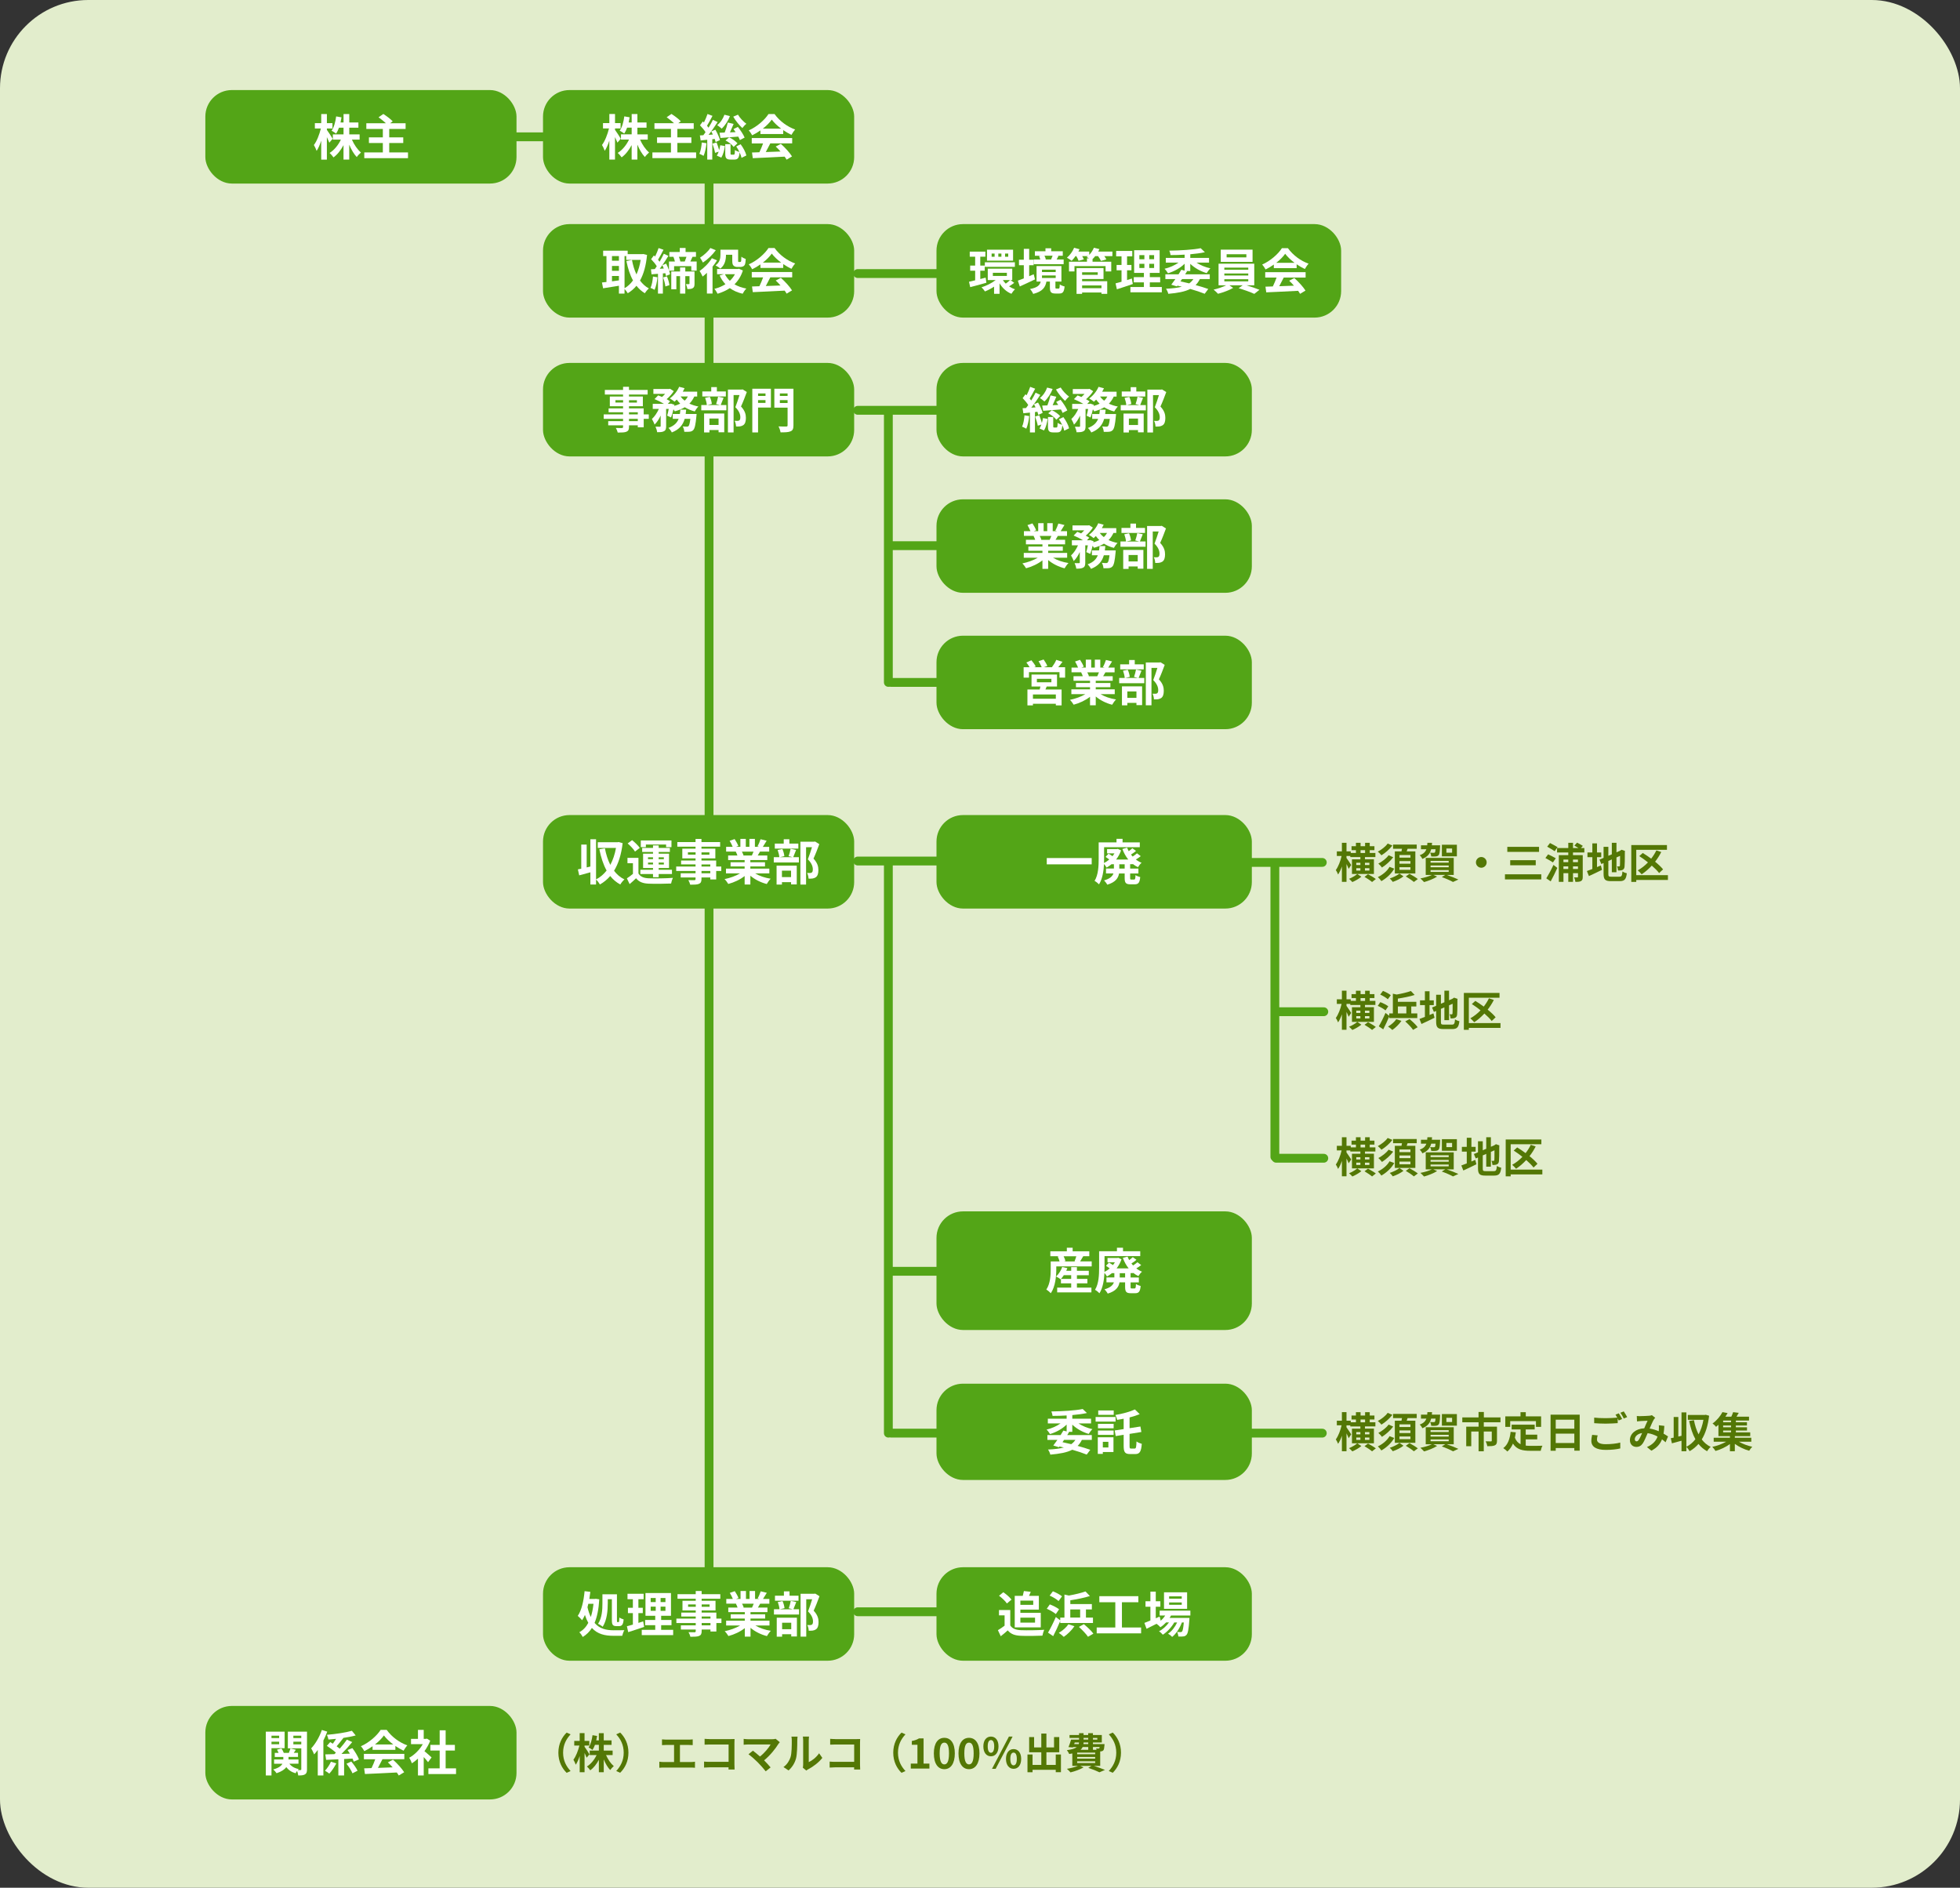 <?xml version="1.0" encoding="UTF-8"?> <svg xmlns="http://www.w3.org/2000/svg" id="_レイヤー_2" data-name="レイヤー_2" viewBox="0 0 1110 1069"><rect x="0" y="0" width="1110" height="1069" fill="#333333" stroke="none"/><defs><style> .cls-1 { fill: #fff; } .cls-2 { fill: #537705; } .cls-3 { fill: #e2edcc; } .cls-4 { fill: #53a517; } .cls-5 { fill: none; stroke: #53a517; stroke-linecap: round; stroke-linejoin: round; stroke-width: 5px; } </style></defs><g id="_コンテンツ" data-name="コンテンツ"><g><rect class="cls-3" width="1110" height="1069" rx="50" ry="50"></rect><g><line class="cls-5" x1="401.56" y1="91.3" x2="401.56" y2="903.63"></line><line class="cls-5" x1="503.1" y1="233.93" x2="503.1" y2="386.44"></line><line class="cls-5" x1="503.1" y1="489.17" x2="503.1" y2="811.57"></line><line class="cls-5" x1="721.99" y1="489.96" x2="721.99" y2="655.11"></line><line class="cls-5" x1="485.71" y1="154.91" x2="533.13" y2="154.91"></line><line class="cls-5" x1="485.71" y1="232.35" x2="533.13" y2="232.35"></line><line class="cls-5" x1="485.71" y1="487.59" x2="533.13" y2="487.59"></line><line class="cls-5" x1="485.71" y1="912.72" x2="533.13" y2="912.72"></line><line class="cls-5" x1="504.68" y1="309" x2="552.09" y2="309"></line><line class="cls-5" x1="504.68" y1="719.91" x2="552.09" y2="719.91"></line><line class="cls-5" x1="504.68" y1="811.57" x2="552.09" y2="811.57"></line><line class="cls-5" x1="701.44" y1="811.57" x2="748.85" y2="811.57"></line><line class="cls-5" x1="701.44" y1="488.38" x2="748.85" y2="488.38"></line><line class="cls-5" x1="722.72" y1="572.93" x2="749.7" y2="572.93"></line><line class="cls-5" x1="722.72" y1="655.9" x2="749.7" y2="655.9"></line><line class="cls-5" x1="504.68" y1="386.44" x2="552.09" y2="386.44"></line><line class="cls-5" x1="273.15" y1="77.47" x2="320.56" y2="77.47"></line><g><rect class="cls-4" x="116.29" y="51" width="176.22" height="52.94" rx="15" ry="15"></rect><g><path class="cls-1" d="M186.5,80.79c-.3-.77-.83-1.96-1.38-3.13v12.73h-3.21v-10.73c-.75,2.3-1.63,4.34-2.6,5.78-.3-.94-1.02-2.43-1.55-3.32,1.66-2.13,3.15-6.03,3.96-9.35h-3.4v-3.04h3.6v-5.15h3.21v5.15h3.15v3.04h-3.15v.8c.8,1.02,2.82,4.21,3.26,5.01l-1.88,2.21ZM199.3,79.07c1.22,2.82,3.15,5.64,5.12,7.3-.75.61-1.85,1.77-2.38,2.57-1.6-1.66-3.1-4.23-4.26-7v8.44h-3.24v-8.19c-1.52,2.85-3.46,5.34-5.67,6.94-.5-.75-1.52-1.91-2.21-2.52,2.57-1.58,4.95-4.48,6.39-7.55h-4.56v-2.96h6.06v-3.79h-2.57c-.47,1.27-1.02,2.43-1.63,3.35-.55-.47-1.85-1.27-2.57-1.63,1.38-1.94,2.19-5.01,2.6-8.11l3.02.53c-.17,1-.33,1.96-.55,2.91h1.71v-4.76h3.24v4.76h5.17v2.96h-5.17v3.79h5.86v2.96h-4.34Z"></path><path class="cls-1" d="M231.06,86.32v3.24h-24.76v-3.24h10.51v-5.34h-7.88v-3.18h7.88v-4.79h-9.35v-3.21h11.07c-1.16-1.13-2.82-2.41-4.15-3.38l2.71-1.88c1.77,1.13,4.15,2.9,5.31,4.18l-1.47,1.08h8.77v3.21h-9.27v4.79h7.94v3.18h-7.94v5.34h10.62Z"></path></g></g><g><rect class="cls-4" x="307.52" y="51" width="176.22" height="52.94" rx="15" ry="15"></rect><g><path class="cls-1" d="M349.67,80.76c-.3-.77-.83-1.96-1.38-3.13v12.73h-3.21v-10.73c-.75,2.3-1.63,4.34-2.6,5.78-.3-.94-1.02-2.43-1.55-3.32,1.66-2.13,3.15-6.03,3.96-9.35h-3.4v-3.04h3.6v-5.15h3.21v5.15h3.15v3.04h-3.15v.8c.8,1.02,2.82,4.21,3.26,5.01l-1.88,2.21ZM362.48,79.05c1.22,2.82,3.15,5.64,5.12,7.3-.75.61-1.85,1.77-2.38,2.57-1.6-1.66-3.1-4.23-4.26-7v8.44h-3.24v-8.19c-1.52,2.85-3.46,5.34-5.67,6.94-.5-.75-1.52-1.91-2.21-2.52,2.57-1.58,4.95-4.48,6.39-7.55h-4.56v-2.96h6.06v-3.79h-2.57c-.47,1.27-1.02,2.43-1.63,3.35-.55-.47-1.85-1.27-2.57-1.63,1.38-1.94,2.19-5.01,2.6-8.11l3.02.53c-.17,1-.33,1.96-.55,2.91h1.71v-4.76h3.24v4.76h5.17v2.96h-5.17v3.79h5.86v2.96h-4.34Z"></path><path class="cls-1" d="M394.23,86.3v3.24h-24.76v-3.24h10.51v-5.34h-7.88v-3.18h7.88v-4.79h-9.35v-3.21h11.07c-1.16-1.13-2.82-2.41-4.15-3.38l2.71-1.88c1.77,1.13,4.15,2.9,5.31,4.18l-1.47,1.08h8.77v3.21h-9.27v4.79h7.94v3.18h-7.94v5.34h10.62Z"></path><path class="cls-1" d="M400.11,81.12c-.28,2.63-.86,5.37-1.66,7.14-.55-.36-1.74-.91-2.38-1.16.77-1.6,1.16-4.09,1.38-6.42l2.66.44ZM403.38,78.83v11.54h-2.85v-11.23l-3.73.39-.44-2.85,1.96-.11c.42-.53.83-1.11,1.25-1.71-.75-1.25-2.05-2.74-3.15-3.9l1.6-2.19c.22.19.42.39.64.58.77-1.52,1.55-3.35,2.02-4.79l2.82,1.05c-.97,1.88-2.13,4.01-3.1,5.59.3.36.61.75.86,1.11.97-1.55,1.85-3.1,2.49-4.45l2.66,1.25c-1.52,2.32-3.38,5.06-5.12,7.25l2.43-.17c-.3-.64-.61-1.22-.91-1.77l2.32-.97c1.11,1.88,2.24,4.29,2.6,5.87l-2.46,1.13c-.11-.53-.28-1.11-.5-1.77l-1.38.17ZM405.81,80.65c.55,1.36,1.11,3.04,1.47,4.37.28-.91.47-1.88.61-2.77l2.63.44c-.28,2.24-.97,4.87-2.02,6.56l-2.57-1.13c.42-.58.77-1.36,1.08-2.24l-2.05.69c-.22-1.38-.89-3.54-1.49-5.2l2.35-.72ZM413.36,65.74c-1.02,2.77-2.79,5.42-4.65,7.11-.58-.55-1.83-1.52-2.54-1.99,1.8-1.38,3.29-3.6,4.09-5.89l3.1.77ZM419.01,79.32c-.19-.55-.53-1.24-.91-1.96-3.6.3-7.3.58-10.07.77l-.55-2.96c.86-.03,1.85-.06,2.93-.11.69-1.74,1.38-3.98,1.77-5.67l3.29.78c-.66,1.58-1.38,3.29-2.07,4.79l3.18-.14c-.39-.61-.8-1.19-1.19-1.72l2.49-1.22c1.47,1.83,3.13,4.32,3.82,6.03l-2.68,1.41ZM419.45,81.7c1.47,1.96,2.82,4.51,3.24,6.33l-2.74,1.36c-.17-.86-.55-1.96-1.08-3.07-.3,3.21-1.11,4.04-2.93,4.04h-2.19c-2.52,0-3.02-.88-3.02-3.57v-5.15h2.99v5.12c0,.75.08.83.55.83h1.27c.5,0,.61-.3.66-2.66.53.47,1.72.91,2.54,1.13-.53-1.08-1.13-2.19-1.8-3.13l2.49-1.24ZM412.95,77.78c1.8.8,3.71,2.24,4.7,3.38l-2.16,2.02c-.94-1.27-2.88-2.77-4.62-3.65l2.07-1.74ZM417.93,64.94c1.08,1.85,3.1,3.96,4.76,5.17-.75.55-1.74,1.66-2.27,2.41-1.74-1.55-3.9-4.23-5.17-6.45l2.68-1.13Z"></path><path class="cls-1" d="M430.65,73.85c-1.47,1.05-3.07,1.99-4.68,2.77-.39-.8-1.24-2.05-1.94-2.77,4.7-2.07,9.1-6,11.18-9.27h3.43c2.93,4.07,7.33,7.22,11.7,8.77-.83.86-1.55,2.05-2.13,3.02-1.52-.72-3.13-1.63-4.65-2.68v2.19h-12.92v-2.02ZM425.75,78.16h22.88v3.04h-12.39c-.8,1.63-1.72,3.35-2.55,4.9,2.66-.08,5.51-.19,8.33-.3-.86-1-1.8-1.99-2.71-2.82l2.9-1.52c2.46,2.16,5.03,5.03,6.33,7.11l-3.07,1.85c-.28-.53-.66-1.11-1.11-1.71-6.5.36-13.33.64-18.04.86l-.44-3.21,4.18-.14c.75-1.55,1.52-3.38,2.1-5.01h-6.42v-3.04ZM442.38,72.85c-2.13-1.61-4.04-3.4-5.31-5.12-1.19,1.69-2.96,3.49-5.06,5.12h10.37Z"></path></g></g><g><rect class="cls-4" x="307.52" y="126.91" width="176.22" height="52.94" rx="15" ry="15"></rect><g><path class="cls-1" d="M366.44,144.37c-.58,6.03-1.91,10.79-3.98,14.5,1.36,1.85,3.02,3.4,5.01,4.48-.75.61-1.77,1.85-2.27,2.71-1.88-1.13-3.43-2.54-4.76-4.23-1.41,1.71-3.04,3.1-4.92,4.23-.42-.72-1.16-1.74-1.83-2.41v2.6h-3.18v-4.43c-3.18.55-6.42,1.05-8.96,1.44l-.64-3.29c.75-.08,1.6-.17,2.55-.28v-14.69h-1.88v-3.04h13.89v1.96h8.27l.55-.08,2.16.53ZM346.58,145.01v2.63h3.93v-2.63h-3.93ZM346.58,153.37h3.93v-2.77h-3.93v2.77ZM346.58,159.31c1.27-.17,2.6-.36,3.93-.53v-2.49h-3.93v3.02ZM353.69,163.21c1.83-1.02,3.43-2.52,4.79-4.4-1.69-3.07-2.88-6.78-3.73-10.96l3.15-.64c.55,2.96,1.38,5.75,2.55,8.19,1.08-2.38,1.91-5.15,2.38-8.24h-8.16v-2.16h-.97v18.2Z"></path><path class="cls-1" d="M372.33,157.02c-.22,2.63-.83,5.34-1.63,7.11-.53-.33-1.66-.88-2.3-1.11.8-1.63,1.19-4.09,1.41-6.42l2.52.42ZM394.54,148.08v5.2h-3.04v-2.55h-9.74v2.55h-2.82c.25.75.41,1.44.53,2.02l-2.3,1c-.08-.47-.19-1-.36-1.58l-1.41.11v11.43h-2.77v-11.2l-3.65.28-.33-2.85c.66-.03,1.38-.08,2.19-.11.36-.5.75-1.05,1.11-1.6-.72-1.27-2.08-2.82-3.21-4.01l1.58-2.13c.22.19.44.42.66.64.77-1.52,1.55-3.4,1.99-4.81l2.79.97c-1,1.91-2.13,4.09-3.1,5.64.33.39.64.77.89,1.13.91-1.55,1.74-3.15,2.38-4.51l2.6,1.19c-1.02,1.69-2.21,3.54-3.43,5.28l2.16-.89c.61,1.16,1.19,2.52,1.6,3.79v-4.98h3.35c-.19-.86-.5-1.85-.83-2.63l.11-.03h-2.41v-2.74h5.89v-2.27h3.29v2.27h5.89v2.74h-1.96c-.44.97-.86,1.88-1.22,2.66h3.57ZM375.93,152.06c-.25-.66-.53-1.33-.83-1.91-.5.72-.97,1.41-1.47,2.05l2.3-.14ZM377.7,156.49c.69,1.58,1.25,3.6,1.41,4.98l-2.3.75c-.11-1.38-.66-3.46-1.27-5.09l2.16-.64ZM393.33,160.64c0,1.25-.17,2.05-.97,2.52-.77.5-1.74.53-3.1.53-.06-.83-.47-2.02-.8-2.79.69.03,1.44.03,1.69,0,.25,0,.33-.08.33-.3v-4.21h-2.38v9.88h-2.96v-9.88h-2.1v7.41h-2.88v-10.07h4.98v-2.27h2.96v2.27h5.23v6.92ZM384.48,145.42c.36.89.66,1.88.83,2.66h2.49c.33-.8.69-1.8.97-2.66h-4.29Z"></path><path class="cls-1" d="M406.07,147.44c-.72,1.19-1.6,2.41-2.54,3.57v15.21h-3.18v-11.73c-.83.8-1.63,1.52-2.43,2.13-.3-.72-1.19-2.43-1.74-3.15,2.54-1.74,5.31-4.51,6.97-7.25l2.93,1.22ZM405.38,141.69c-1.83,2.57-4.68,5.31-7.3,7-.36-.72-1.11-2.07-1.63-2.77,2.16-1.36,4.65-3.62,5.84-5.48l3.1,1.25ZM420.71,153.17c-1.02,3.24-2.66,5.81-4.76,7.83,1.88,1.11,4.15,1.94,6.72,2.41-.75.72-1.63,2.05-2.1,2.93-2.85-.66-5.26-1.74-7.25-3.18-2.07,1.38-4.43,2.43-6.94,3.18-.42-.86-1.19-2.1-1.8-2.77,2.27-.55,4.37-1.44,6.25-2.63-1.33-1.41-2.41-3.04-3.29-4.92l2.46-.75h-3.9v-2.96h11.78l.61-.14,2.21,1ZM411.14,144.32c0,2.55-.5,5.75-3.21,7.8-.55-.55-1.99-1.49-2.71-1.85,2.49-1.74,2.79-4.15,2.79-6.03v-2.85h10.01v6c0,.5,0,.75.08.86.08.08.22.11.39.11h.58c.14,0,.33-.03.41-.08.11-.05.22-.22.28-.61s.08-1.27.11-2.3c.58.5,1.69,1.02,2.46,1.3-.06,1.16-.19,2.43-.42,2.99-.19.55-.53.91-1.05,1.19-.42.22-1.13.33-1.66.33h-1.66c-.75,0-1.58-.22-2.07-.72-.53-.53-.77-1.13-.77-2.96v-3.24h-3.57v.05ZM410.53,155.27c.69,1.41,1.63,2.66,2.79,3.76,1.16-1.11,2.16-2.35,2.9-3.76h-5.7Z"></path><path class="cls-1" d="M430.66,149.71c-1.47,1.05-3.07,1.99-4.68,2.77-.39-.8-1.24-2.05-1.94-2.77,4.7-2.07,9.1-6,11.18-9.27h3.43c2.93,4.07,7.33,7.22,11.7,8.77-.83.86-1.55,2.05-2.13,3.02-1.52-.72-3.13-1.63-4.65-2.68v2.19h-12.92v-2.02ZM425.76,154.03h22.88v3.04h-12.39c-.8,1.63-1.72,3.35-2.55,4.9,2.66-.08,5.51-.19,8.33-.3-.86-1-1.8-1.99-2.71-2.82l2.9-1.52c2.46,2.16,5.03,5.03,6.33,7.11l-3.07,1.85c-.28-.53-.66-1.11-1.11-1.71-6.5.36-13.33.64-18.04.86l-.44-3.21,4.18-.14c.75-1.55,1.52-3.38,2.1-5.01h-6.42v-3.04ZM442.39,148.72c-2.13-1.61-4.04-3.4-5.31-5.12-1.19,1.69-2.96,3.49-5.06,5.12h10.37Z"></path></g></g><g><rect class="cls-4" x="307.52" y="205.52" width="176.22" height="52.94" rx="15" ry="15"></rect><g><path class="cls-1" d="M367.43,237.18h-2.88v4.81h-3.35v-1.13h-4.98v.86c0,1.63-.39,2.3-1.47,2.77-1.05.42-2.55.47-4.9.47-.17-.78-.66-1.91-1.08-2.6,1.33.05,2.96.05,3.4.05.53-.03.69-.19.69-.69v-.86h-8.41v-2.38h8.41v-1.3h-10.96v-2.52h10.96v-1.19h-8.19v-2.21h8.19v-1.22h-7.5v-5.48h7.5v-1.13h-10.32v-2.6h10.32v-1.8h3.35v1.8h10.57v2.6h-10.57v1.13h7.86v5.48h-7.86v1.22h8.33v3.4h2.88v2.52ZM352.88,227.96v-1.33h-4.34v1.33h4.34ZM356.22,226.64v1.33h4.48v-1.33h-4.48ZM356.22,234.66h4.98v-1.19h-4.98v1.19ZM361.2,237.18h-4.98v1.3h4.98v-1.3Z"></path><path class="cls-1" d="M393.2,224.53c-.72,1.58-1.63,2.91-2.77,4.04,1.52.72,3.24,1.27,5.09,1.63-.72.66-1.63,1.96-2.07,2.79-2.1-.53-3.98-1.36-5.64-2.38-1.63,1-3.54,1.74-5.64,2.32-.17-.3-.44-.72-.77-1.16-.39,1.72-.86,3.38-1.36,4.62l-2.21-1.02c.3-1.02.64-2.41.89-3.82h-1.47v9.74c0,1.49-.22,2.38-1.19,2.88-.94.53-2.19.58-3.9.58-.08-.91-.53-2.24-.94-3.13,1.02.03,2.13.03,2.49.03.33-.03.44-.08.44-.41v-5.92c-.97,2.05-2.13,3.9-3.46,5.12-.28-.94-1-2.3-1.49-3.18,1.52-1.36,2.96-3.51,3.93-5.7h-3.46v-2.88h6.34c-1.55-.94-3.62-1.99-5.34-2.68l2.07-2.1c.66.25,1.44.55,2.19.88.61-.53,1.22-1.13,1.74-1.74h-6.64v-2.77h8.94l.5-.11,2.1,1.33c-.94,1.55-2.49,3.24-4.04,4.56.8.42,1.49.83,2.02,1.22l-1.36,1.41h1.33l.44-.14,1.99.66-.11.64c1.22-.33,2.38-.75,3.38-1.27-.72-.69-1.38-1.47-1.96-2.3-.41.44-.83.83-1.24,1.19-.64-.53-1.91-1.41-2.68-1.85,2.16-1.55,4.21-4.04,5.28-6.58l3.07.83c-.3.66-.64,1.3-1.02,1.94h8.16v2.74h-1.6ZM394.5,234.44s-.06.86-.11,1.25c-.44,4.79-.94,6.92-1.74,7.8-.61.64-1.19.86-2.02.97-.69.08-1.83.11-3.1.05-.03-.91-.39-2.19-.89-3.04,1,.11,1.94.14,2.38.14.39,0,.61-.06.89-.3.39-.36.75-1.55,1.05-4.12h-3.21c-.94,3.29-2.9,5.98-7.28,7.69-.36-.78-1.22-1.94-1.91-2.55,3.32-1.22,4.92-2.99,5.78-5.15h-3.35v-2.74h4.04c.14-.8.22-1.6.28-2.46h3.29c-.08.83-.17,1.66-.28,2.46h6.17ZM385.43,224.53c.61.86,1.38,1.66,2.3,2.35.75-.66,1.36-1.47,1.83-2.35h-4.12Z"></path><path class="cls-1" d="M409.79,225.28c-.58,1.52-1.16,3.02-1.63,4.09h3.21v2.99h-14.22v-2.99h3.15c-.08-1.11-.5-2.82-.97-4.09l2.68-.55c.58,1.24,1.02,2.9,1.13,4.04l-2.6.61h7.25l-2.24-.58c.42-1.16.91-2.91,1.13-4.18l3.1.66ZM411.07,224.53h-13.33v-2.85h5.06v-2.46h3.18v2.46h5.09v2.85ZM398.73,234.16h11.43v10.62h-3.21v-1.27h-5.17v1.38h-3.04v-10.73ZM401.77,237.01v3.65h5.17v-3.65h-5.17ZM422.94,221.99c-.97,2.66-2.19,5.84-3.29,8.19,2.35,2.49,2.77,4.65,2.77,6.47,0,2.02-.44,3.38-1.49,4.12-.53.36-1.19.58-1.88.69-.64.08-1.44.08-2.21.06,0-.89-.28-2.3-.8-3.21.61.03,1.13.05,1.55.03.39,0,.75-.08,1.02-.22.5-.3.66-.94.66-1.88,0-1.49-.61-3.49-2.82-5.64.8-1.96,1.69-4.79,2.35-6.89h-3.35v21.16h-3.21v-24.26h7.8l.5-.11,2.41,1.49Z"></path><path class="cls-1" d="M436.59,230.79h-7.28v14.08h-3.26v-24.73h10.54v10.65ZM429.32,222.79v1.44h4.21v-1.44h-4.21ZM433.52,228.16v-1.58h-4.21v1.58h4.21ZM449.35,240.88c0,1.88-.39,2.85-1.6,3.35-1.19.55-3.02.61-5.7.61-.14-.94-.66-2.49-1.16-3.38,1.74.11,3.79.08,4.37.08s.77-.19.77-.72v-9.96h-7.5v-10.73h10.82v20.75ZM441.66,222.79v1.44h4.37v-1.44h-4.37ZM446.03,228.21v-1.63h-4.37v1.63h4.37Z"></path></g></g><g><rect class="cls-4" x="307.52" y="461.56" width="176.22" height="52.94" rx="15" ry="15"></rect><g><path class="cls-1" d="M352.62,477.45c-.75,6.47-2.41,11.65-4.87,15.66,1.58,2.08,3.51,3.76,5.89,4.9-.77.64-1.85,1.96-2.35,2.88-2.27-1.25-4.15-2.85-5.7-4.81-1.69,1.94-3.62,3.54-5.84,4.79-.5-.83-1.41-2.16-2.19-2.79v2.82h-3.21v-6.92c-2.21.64-4.45,1.22-6.33,1.72l-.75-3.38c.58-.11,1.22-.25,1.91-.39v-13.64h3.07v12.92l2.1-.5v-15.46h3.21v22.74c2.27-1.13,4.29-2.85,5.98-5.01-1.88-3.38-3.18-7.44-4.12-12.03l3.15-.55c.66,3.43,1.66,6.61,3.07,9.38,1.47-2.77,2.57-5.98,3.21-9.6h-10.32v-3.24h11.29l.55-.11,2.24.64Z"></path><path class="cls-1" d="M361.57,494.63c1.08,1.85,3.02,2.63,5.84,2.74,3.32.14,9.85.05,13.67-.25-.39.77-.86,2.3-1.02,3.21-3.43.17-9.3.22-12.67.08-3.29-.14-5.5-.94-7.17-3.07-1.11,1.08-2.24,2.13-3.65,3.32l-1.55-3.26c1.08-.69,2.32-1.6,3.43-2.54v-6.03h-3.1v-3.02h6.22v8.83ZM359.61,482.23c-.77-1.36-2.6-3.26-4.15-4.59l2.52-1.88c1.55,1.25,3.46,3.07,4.34,4.4l-2.71,2.08ZM369.82,494.93h-7.17v-2.38h7.17v-1.02h-5.62v-8.11h5.62v-.97h-6.14v-2.27h6.14v-1.44h3.21v1.44h6.34v2.27h-6.34v.97h5.86v8.11h-5.86v1.02h7.52v2.38h-7.52v1.83h-3.21v-1.83ZM365.78,479.72h-2.88v-3.79h17.37v3.79h-3.04v-1.47h-11.45v1.47ZM366.99,486.55h2.82v-1.08h-2.82v1.08ZM369.82,489.54v-1.08h-2.82v1.08h2.82ZM373.02,485.47v1.08h2.93v-1.08h-2.93ZM375.96,488.46h-2.93v1.08h2.93v-1.08Z"></path><path class="cls-1" d="M408.48,493.22h-2.88v4.81h-3.35v-1.13h-4.98v.86c0,1.63-.39,2.3-1.47,2.77-1.05.42-2.55.47-4.9.47-.17-.78-.66-1.91-1.08-2.6,1.33.05,2.96.05,3.4.05.53-.03.69-.19.69-.69v-.86h-8.41v-2.38h8.41v-1.3h-10.96v-2.52h10.96v-1.19h-8.19v-2.21h8.19v-1.22h-7.5v-5.48h7.5v-1.13h-10.32v-2.6h10.32v-1.8h3.35v1.8h10.57v2.6h-10.57v1.13h7.86v5.48h-7.86v1.22h8.33v3.4h2.88v2.52ZM393.93,484v-1.33h-4.34v1.33h4.34ZM397.28,482.68v1.33h4.48v-1.33h-4.48ZM397.28,490.7h4.98v-1.19h-4.98v1.19ZM402.26,493.22h-4.98v1.3h4.98v-1.3Z"></path><path class="cls-1" d="M427.68,494.6c2.35,1.44,5.56,2.52,8.77,3.01-.75.72-1.72,2.1-2.21,2.99-3.4-.86-6.75-2.52-9.29-4.68v4.98h-3.24v-4.81c-2.57,2.02-5.98,3.62-9.27,4.48-.47-.8-1.41-2.08-2.1-2.74,3.1-.64,6.36-1.8,8.74-3.24h-7.94v-2.71h10.57v-1.22h-7.97v-2.38h7.97v-1.25h-9.35v-2.57h5.26c-.22-.69-.58-1.52-.94-2.16l.33-.06h-5.78v-2.68h3.71c-.39-1.05-1.11-2.38-1.72-3.43l2.82-.97c.8,1.19,1.72,2.82,2.1,3.9l-1.36.5h2.52v-4.51h3.07v4.51h2.05v-4.51h3.1v4.51h2.46l-1-.3c.66-1.13,1.36-2.79,1.74-4.01l3.46.83c-.77,1.27-1.52,2.52-2.16,3.49h3.6v2.68h-5.2c-.44.8-.89,1.55-1.3,2.21h5.42v2.57h-9.6v1.25h8.3v2.38h-8.3v1.22h10.76v2.71h-8.02ZM420.15,482.26c.39.72.75,1.55.94,2.13l-.47.08h5.17c.33-.66.66-1.47.97-2.21h-6.61Z"></path><path class="cls-1" d="M450.85,481.32c-.58,1.52-1.16,3.02-1.63,4.09h3.21v2.99h-14.22v-2.99h3.15c-.08-1.11-.5-2.82-.97-4.09l2.68-.55c.58,1.24,1.02,2.9,1.13,4.04l-2.6.61h7.25l-2.24-.58c.42-1.16.91-2.91,1.13-4.18l3.1.66ZM452.12,480.57h-13.33v-2.85h5.06v-2.46h3.18v2.46h5.09v2.85ZM439.79,490.2h11.43v10.62h-3.21v-1.27h-5.17v1.38h-3.04v-10.73ZM442.83,493.05v3.65h5.17v-3.65h-5.17ZM463.99,478.03c-.97,2.66-2.19,5.84-3.29,8.19,2.35,2.49,2.77,4.65,2.77,6.47,0,2.02-.44,3.38-1.49,4.12-.53.36-1.19.58-1.88.69-.64.08-1.44.08-2.21.06,0-.89-.28-2.3-.8-3.21.61.03,1.13.05,1.55.03.39,0,.75-.08,1.02-.22.5-.3.66-.94.66-1.88,0-1.49-.61-3.49-2.82-5.64.8-1.96,1.69-4.79,2.35-6.89h-3.35v21.16h-3.21v-24.26h7.8l.5-.11,2.41,1.49Z"></path></g></g><g><rect class="cls-4" x="307.52" y="887.51" width="176.22" height="52.94" rx="15" ry="15"></rect><g><path class="cls-1" d="M339.38,905.67c-.33,5.59-1.22,9.93-2.66,13.36,2.85,3.35,6.61,4.15,10.79,4.18,1.13,0,4.73,0,6.09-.06-.5.77-1.02,2.3-1.22,3.18h-5.03c-4.73,0-8.94-.91-12.14-4.45-1.36,2.16-3.07,3.82-5.17,5.12-.44-.86-1.3-2.08-1.96-2.68,2.1-1.13,3.82-2.93,5.09-5.31-.72-1.3-1.36-2.77-1.91-4.48-.47,1.11-1.02,2.1-1.6,2.99-.47-.61-1.74-1.88-2.46-2.46,2.21-3.21,3.35-8.52,3.87-14l3.26.39c-.17,1.36-.36,2.68-.58,4.01h3.1l.58-.08,1.96.3ZM333.18,908.21c-.14.66-.3,1.3-.47,1.94.5,2.19,1.13,4.01,1.88,5.53.72-2.16,1.22-4.68,1.52-7.47h-2.93ZM344.19,907.99c0,3.87-.42,9.52-2.88,13.22-.55-.53-1.91-1.38-2.63-1.66,2.3-3.4,2.49-8.22,2.49-11.59v-5.12h8.22v14.66c0,.97.06,1.08.36,1.08h.58c.3,0,.39-.53.44-2.6.61.44,1.66.89,2.41,1.08-.22,2.82-.91,3.79-2.57,3.79h-1.49c-2.13,0-2.6-.83-2.6-3.35v-11.9h-2.32v2.38Z"></path><path class="cls-1" d="M364.8,921.27c-3.04,1.08-6.36,2.13-9.02,2.99l-.75-3.35c.97-.25,2.1-.55,3.38-.91v-6.5h-2.79v-3.02h2.79v-4.87h-3.04v-3.07h9.13v3.07h-2.96v4.87h2.49v3.02h-2.49v5.53c.91-.28,1.83-.55,2.71-.86l.55,3.1ZM381.23,922.96v2.99h-17.79v-2.99h7.64v-2.63h-5.73v-2.96h5.73v-2.38h-5.53v-12.86h14.44v12.86h-5.56v2.38h5.86v2.96h-5.86v2.63h6.81ZM368.5,907.24h2.85v-2.32h-2.85v2.32ZM368.5,912.19h2.85v-2.38h-2.85v2.38ZM376.86,904.92h-2.74v2.32h2.74v-2.32ZM376.86,909.82h-2.74v2.38h2.74v-2.38Z"></path><path class="cls-1" d="M408.58,919.11h-2.88v4.81h-3.35v-1.13h-4.98v.86c0,1.63-.39,2.3-1.47,2.77-1.05.42-2.55.47-4.9.47-.17-.78-.66-1.91-1.08-2.6,1.33.05,2.96.05,3.4.05.53-.03.69-.19.69-.69v-.86h-8.41v-2.38h8.41v-1.3h-10.96v-2.52h10.96v-1.19h-8.19v-2.21h8.19v-1.22h-7.5v-5.48h7.5v-1.13h-10.32v-2.6h10.32v-1.8h3.35v1.8h10.57v2.6h-10.57v1.13h7.86v5.48h-7.86v1.22h8.33v3.4h2.88v2.52ZM394.03,909.9v-1.33h-4.34v1.33h4.34ZM397.38,908.57v1.33h4.48v-1.33h-4.48ZM397.38,916.59h4.98v-1.19h-4.98v1.19ZM402.36,919.11h-4.98v1.3h4.98v-1.3Z"></path><path class="cls-1" d="M427.77,920.49c2.35,1.44,5.56,2.52,8.77,3.02-.75.72-1.72,2.1-2.21,2.99-3.4-.86-6.75-2.52-9.29-4.68v4.98h-3.24v-4.81c-2.57,2.02-5.98,3.62-9.27,4.48-.47-.8-1.41-2.08-2.1-2.74,3.1-.64,6.36-1.8,8.74-3.24h-7.94v-2.71h10.57v-1.22h-7.97v-2.38h7.97v-1.25h-9.35v-2.57h5.26c-.22-.69-.58-1.52-.94-2.16l.33-.06h-5.78v-2.68h3.71c-.39-1.05-1.11-2.38-1.72-3.43l2.82-.97c.8,1.19,1.72,2.82,2.1,3.9l-1.36.5h2.52v-4.51h3.07v4.51h2.05v-4.51h3.1v4.51h2.46l-1-.3c.66-1.13,1.36-2.79,1.74-4.01l3.46.83c-.77,1.27-1.52,2.52-2.16,3.49h3.6v2.68h-5.2c-.44.8-.89,1.55-1.3,2.21h5.42v2.57h-9.6v1.25h8.3v2.38h-8.3v1.22h10.76v2.71h-8.02ZM420.25,908.16c.39.72.75,1.55.94,2.13l-.47.08h5.17c.33-.66.66-1.47.97-2.21h-6.61Z"></path><path class="cls-1" d="M450.95,907.21c-.58,1.52-1.16,3.02-1.63,4.09h3.21v2.99h-14.22v-2.99h3.15c-.08-1.11-.5-2.82-.97-4.09l2.68-.55c.58,1.24,1.02,2.9,1.13,4.04l-2.6.61h7.25l-2.24-.58c.42-1.16.91-2.91,1.13-4.18l3.1.66ZM452.22,906.47h-13.33v-2.85h5.06v-2.46h3.18v2.46h5.09v2.85ZM439.88,916.1h11.43v10.62h-3.21v-1.27h-5.17v1.38h-3.04v-10.73ZM442.93,918.94v3.65h5.17v-3.65h-5.17ZM464.09,903.92c-.97,2.66-2.19,5.84-3.29,8.19,2.35,2.49,2.77,4.65,2.77,6.47,0,2.02-.44,3.38-1.49,4.12-.53.36-1.19.58-1.88.69-.64.08-1.44.08-2.21.06,0-.89-.28-2.3-.8-3.21.61.03,1.13.05,1.55.03.39,0,.75-.08,1.02-.22.5-.3.66-.94.66-1.88,0-1.49-.61-3.49-2.82-5.64.8-1.96,1.69-4.79,2.35-6.89h-3.35v21.16h-3.21v-24.26h7.8l.5-.11,2.41,1.49Z"></path></g></g><g><rect class="cls-4" x="530.36" y="887.51" width="178.59" height="52.94" rx="15" ry="15"></rect><g><path class="cls-1" d="M572.14,920.44c1.13,1.85,3.21,2.6,6.09,2.71,3.24.14,9.46.05,13.14-.22-.36.77-.86,2.38-1.02,3.32-3.32.17-8.88.22-12.17.08-3.4-.14-5.67-.91-7.47-3.07-1.22,1.08-2.43,2.16-3.96,3.32l-1.61-3.43c1.19-.69,2.57-1.6,3.79-2.55v-5.84h-3.18v-3.02h6.39v8.69ZM570.23,908.02c-.86-1.33-2.82-3.15-4.45-4.37l2.43-1.99c1.66,1.16,3.68,2.88,4.62,4.18l-2.6,2.19ZM574.66,903.73h4.56c.25-.91.5-1.96.64-2.74l3.9.44c-.33.8-.69,1.6-1.02,2.3h5.59v7.77h-10.46v1.83h11.54v8.24h-14.74v-17.84ZM577.87,906.41v2.41h7.28v-2.41h-7.28ZM577.87,916.07v2.79h8.3v-2.79h-8.3Z"></path><path class="cls-1" d="M597.94,914.02c-1.08-.97-3.35-2.24-5.12-3.01l1.71-2.46c1.8.66,4.09,1.83,5.26,2.77l-1.85,2.71ZM600.43,917.95c-1.19,2.88-2.63,5.95-3.98,8.58l-2.93-1.99c1.27-2.13,3.04-5.62,4.43-8.85l2.49,1.91v-1.58h2.38v-13.03l2.52.55c3.46-.61,7.05-1.47,9.41-2.32l2.49,2.6c-3.24,1.02-7.33,1.83-11.09,2.41v2.13h12.2v3.07h-3.35v4.59h3.98v3.07h-18.54v-1.13ZM599.49,906.66c-1.02-1-3.26-2.32-5.04-3.1l1.83-2.43c1.71.66,4.01,1.88,5.17,2.85l-1.96,2.68ZM608.48,920.91c-1.52,2.27-3.96,4.62-6.03,6.03-.64-.66-1.99-1.74-2.82-2.27,2.1-1.19,4.23-3.07,5.45-4.87l3.4,1.11ZM606.13,916.01h5.59v-4.59h-5.59v4.59ZM613.82,919.75c1.85,1.52,4.26,3.76,5.39,5.37l-3.04,1.77c-1-1.52-3.29-3.93-5.17-5.59l2.82-1.55Z"></path><path class="cls-1" d="M646.24,921.63v3.32h-25.15v-3.32h10.54v-14.3h-9.05v-3.43h22.1v3.43h-9.3v14.3h10.84Z"></path><path class="cls-1" d="M663.16,914.88c-.22.44-.5.89-.77,1.33h11.23s-.03.75-.06,1.13c-.39,5.39-.83,7.61-1.58,8.41-.53.64-1.13.86-1.83.94-.64.08-1.69.11-2.79.05-.06-.77-.33-1.88-.75-2.57.88.08,1.6.08,1.96.08.39,0,.61-.06.83-.3.39-.42.72-1.83,1.02-5.17h-1.08c-1.13,3.1-3.29,6.45-5.53,8.19-.55-.64-1.49-1.38-2.32-1.83,2.1-1.33,3.96-3.79,5.15-6.36h-1.63c-1.49,2.66-4.07,5.42-6.47,6.94-.53-.64-1.38-1.47-2.16-1.94,2.05-1.02,4.18-2.96,5.64-5.01h-1.63c-1.02,1.08-2.1,1.99-3.24,2.71-.41-.53-1.47-1.49-2.16-1.94-1.99,1-3.98,1.99-5.67,2.82l-1.22-3.32c.94-.36,2.1-.83,3.4-1.36v-7.8h-2.77v-3.1h2.77v-5.45h3.04v5.45h2.6v3.1h-2.6v6.53l2.21-.97.58,2.35c1-.86,1.85-1.85,2.54-2.93h-3.13v-2.77h17.4v2.77h-11.01ZM672.29,911.06h-13.08v-9.35h13.08v9.35ZM669.25,903.98h-7.14v1.33h7.14v-1.33ZM669.25,907.46h-7.14v1.33h7.14v-1.33Z"></path></g></g><g><rect class="cls-4" x="530.36" y="783.56" width="178.59" height="54.52" rx="15" ry="15"></rect><g><path class="cls-1" d="M607.28,810.82h-2.35l.53.14c-.33.55-.69,1.13-1.08,1.72h13.94v2.71h-5.62c-.66,1.33-1.44,2.46-2.41,3.4,2.77.75,5.26,1.52,7.17,2.21l-2.02,2.71c-2.13-.86-4.98-1.83-8.19-2.74-3.04,1.58-7.11,2.3-12.42,2.77-.22-.97-.77-2.13-1.3-2.88,3.6-.17,6.56-.5,8.96-1.16-.8-.19-1.63-.39-2.49-.58l-.3.42-3.18-.97c.69-.89,1.49-1.99,2.32-3.18h-5.67v-2.71h7.47c.55-.89,1.11-1.77,1.58-2.57l1.85.5v-3.9c-2.46,2.43-5.89,4.34-9.41,5.39-.44-.75-1.3-1.94-1.96-2.54,2.85-.66,5.75-1.94,7.91-3.49h-7.19v-2.68h10.65v-1.83c-2.71.17-5.42.25-7.97.25-.06-.72-.39-1.85-.69-2.52,6.25-.08,13.64-.53,17.76-1.38l2.38,2.27c-2.41.53-5.26.89-8.27,1.16v2.05h10.62v2.68h-7.11c2.16,1.44,5.04,2.63,7.88,3.24-.69.64-1.63,1.91-2.1,2.71-3.43-1-6.81-2.88-9.3-5.26v4.07ZM602.61,815.39l-.89,1.3c1.66.36,3.32.75,4.95,1.13.94-.66,1.72-1.47,2.35-2.43h-6.42Z"></path><path class="cls-1" d="M631.78,805.04h-11.31v-2.6h11.31v2.6ZM630.59,822.25h-6.03v1.08h-2.85v-9.43h8.88v8.35ZM621.8,806.29h8.88v2.52h-8.88v-2.52ZM621.8,810.08h8.88v2.46h-8.88v-2.46ZM630.73,801.22h-8.77v-2.49h8.77v2.49ZM624.56,816.49v3.18h3.15v-3.18h-3.15ZM642.66,820.28c.69,0,.86-.77.97-4.01.75.58,2.1,1.13,2.99,1.36-.33,4.29-1.13,5.78-3.62,5.78h-3.02c-2.82,0-3.62-1.02-3.62-4.59v-6.31l-4.51.72-.55-3.18,5.06-.77v-5.86c-1.25.25-2.49.44-3.68.64-.14-.77-.64-2.05-1.02-2.77,4.01-.69,8.38-1.85,11.07-3.13l2.71,2.66c-1.72.72-3.68,1.33-5.73,1.85v6.09l6.14-.94.53,3.1-6.67,1.08v6.83c0,1.27.11,1.47.83,1.47h2.13Z"></path></g></g><g><rect class="cls-4" x="530.36" y="685.99" width="178.59" height="67.17" rx="15" ry="15"></rect><g><path class="cls-1" d="M618.26,714.33v2.82h-20.06v1.66c0,3.87-.5,9.74-3.1,13.53-.5-.58-1.88-1.72-2.54-2.08,2.27-3.38,2.49-8.19,2.49-11.48v-4.45h5.01c-.22-.86-.61-1.91-1.05-2.77l.61-.17h-4.79v-2.79h9.35v-2.02h3.29v2.02h9.43v2.79h-3.43c-.64,1.05-1.25,2.1-1.77,2.93h6.56ZM609.88,729.16h8.22v2.71h-19.39v-2.71h7.94v-2.43h-5.81v-2.46l-.17.17c-.61-.5-1.85-1.25-2.6-1.58,1.52-1.33,2.79-3.38,3.49-5.39l2.91.66c-.17.5-.39,1-.61,1.49h2.79v-2.05h3.24v2.05h6.72v2.52h-6.72v2.08h5.92v2.52h-5.92v2.43ZM606.64,724.21v-2.08h-4.18c-.5.78-1.05,1.49-1.58,2.08h5.75ZM602.36,711.4c.47.91.86,1.96,1.02,2.71l-.83.22h6.5l-.5-.14c.36-.8.72-1.85,1-2.79h-7.19Z"></path><path class="cls-1" d="M640.28,721v2.41h4.68v2.79h-4.68v2.46c0,.88.08.97.66.97h1.63c.53,0,.66-.39.75-2.52.61.47,1.85.94,2.66,1.13-.28,3.15-1.05,4.09-3.07,4.09h-2.52c-2.63,0-3.21-.89-3.21-3.68v-2.46h-3.18c-.44,2.6-1.96,4.95-6.67,6.36-.33-.69-1.22-1.85-1.85-2.41,3.46-1,4.81-2.41,5.34-3.96h-4.21v-2.79h4.48v-2.41h-1.38c-.88.72-1.83,1.36-2.79,1.88-.3-.58-.91-1.47-1.44-2.05-.19,3.9-.86,8.46-2.82,11.54-.53-.58-1.8-1.6-2.52-1.94,2.16-3.51,2.32-8.6,2.32-12.48v-9.35h10.1v-1.99h3.43v1.99h9.76v2.74h-20.22v6.64c0,.72,0,1.49-.06,2.32,1.05-.53,2.07-1.19,2.99-1.99-.64-.53-1.44-1.05-2.1-1.47l1.69-1.83c.72.39,1.55.91,2.24,1.41.42-.5.77-1.05,1.11-1.6h-4.18v-2.43h5.59l.5-.11,1.83.88c-.66,1.91-1.63,3.65-2.79,5.15h6.86c-1.38-1.71-2.49-3.73-3.32-5.95l2.68-.75c.25.66.58,1.33.91,1.99.77-.55,1.52-1.19,2.05-1.66l2.08,1.49c-.86.8-1.94,1.49-2.85,2.08.3.39.61.77.94,1.13.91-.58,1.83-1.27,2.46-1.83l2.13,1.6c-.83.69-1.85,1.36-2.77,1.88.97.77,2.07,1.41,3.24,1.88-.69.53-1.6,1.71-2.05,2.49-1.05-.5-2.05-1.11-2.93-1.83v.14h-1.49ZM637.18,721h-3.04v2.41h3.04v-2.41Z"></path></g></g><g><rect class="cls-4" x="530.36" y="461.56" width="178.59" height="52.94" rx="15" ry="15"></rect><g><path class="cls-1" d="M618.26,485.9v3.57h-25.45v-3.57h25.45Z"></path><path class="cls-1" d="M640.03,489.44v2.41h4.68v2.79h-4.68v2.46c0,.88.08.97.66.97h1.63c.53,0,.66-.39.75-2.52.61.47,1.85.94,2.66,1.13-.28,3.15-1.05,4.09-3.07,4.09h-2.52c-2.63,0-3.21-.89-3.21-3.68v-2.46h-3.18c-.44,2.6-1.96,4.95-6.67,6.36-.33-.69-1.22-1.85-1.85-2.41,3.46-1,4.81-2.41,5.34-3.96h-4.21v-2.79h4.48v-2.41h-1.38c-.88.72-1.83,1.36-2.79,1.88-.3-.58-.91-1.47-1.44-2.05-.19,3.9-.86,8.46-2.82,11.54-.53-.58-1.8-1.6-2.52-1.94,2.16-3.51,2.32-8.6,2.32-12.48v-9.35h10.1v-1.99h3.43v1.99h9.76v2.74h-20.22v6.64c0,.72,0,1.49-.06,2.32,1.05-.53,2.08-1.19,2.99-1.99-.64-.53-1.44-1.05-2.1-1.47l1.69-1.83c.72.39,1.55.91,2.24,1.41.42-.5.77-1.05,1.11-1.6h-4.18v-2.43h5.59l.5-.11,1.83.88c-.66,1.91-1.63,3.65-2.79,5.15h6.86c-1.38-1.71-2.49-3.73-3.32-5.95l2.68-.75c.25.66.58,1.33.91,1.99.77-.55,1.52-1.19,2.05-1.66l2.08,1.49c-.86.8-1.94,1.49-2.85,2.08.3.39.61.77.94,1.13.91-.58,1.83-1.27,2.46-1.83l2.13,1.6c-.83.69-1.85,1.36-2.77,1.88.97.77,2.07,1.41,3.24,1.88-.69.53-1.6,1.71-2.05,2.49-1.05-.5-2.05-1.11-2.93-1.83v.14h-1.49ZM636.93,489.44h-3.04v2.41h3.04v-2.41Z"></path></g></g><g><path class="cls-2" d="M778.08,494.92h-12.43v-8.3h4.77v-1.26h-5.71v-.62h-2.16v1.12c.64.85,2.3,3.37,2.66,3.98l-1.42,2.18c-.26-.71-.74-1.73-1.23-2.73v10.1h-2.61v-8.73c-.62,1.78-1.35,3.41-2.16,4.55-.26-.76-.85-1.85-1.28-2.51,1.38-1.87,2.66-5.15,3.27-7.97h-2.7v-2.61h2.87v-4.86h2.61v4.86h2.4v.9h2.94v-1.59h-2.49v-2.23h2.49v-1.92h2.63v1.92h2.56v-1.92h2.63v1.92h2.66v2.23h-2.66v1.59h3.2v2.32h-5.9v1.26h5.07v8.3ZM770.97,496.49c-1.33,1.11-3.46,2.32-5.1,3.01-.45-.54-1.28-1.35-1.87-1.83,1.64-.64,3.63-1.83,4.67-2.75l2.3,1.57ZM768.1,489.85h2.32v-1.28h-2.32v1.28ZM770.42,492.98v-1.33h-2.32v1.33h2.32ZM770.52,483.04h2.56v-1.59h-2.56v1.59ZM774.74,495.06c1.4.76,3.42,1.92,4.43,2.73l-2.13,1.68c-.92-.81-2.84-2.06-4.29-2.92l1.99-1.49ZM775.52,488.57h-2.51v1.28h2.51v-1.28ZM775.52,491.65h-2.51v1.33h2.51v-1.33Z"></path><path class="cls-2" d="M788.55,478.8c-1.66,2.18-4.03,4.2-6.21,5.55-.47-.64-1.33-1.52-2.06-2.06,1.97-1.04,4.36-2.82,5.6-4.6l2.68,1.11ZM789.6,491.91c-1.73,2.99-4.41,5.43-7.3,7.07-.43-.71-1.28-1.68-1.99-2.3,2.58-1.21,5.24-3.34,6.62-5.79l2.68,1.02ZM789,485.44c-1.66,2.28-4.15,4.39-6.35,5.83-.47-.69-1.33-1.59-2.06-2.21,2.04-1.07,4.53-2.92,5.81-4.74l2.61,1.12ZM794.84,496.27c-1.54,1.23-4.01,2.44-6.07,3.13-.38-.57-1.14-1.4-1.71-1.94,1.97-.62,4.32-1.78,5.5-2.77l2.28,1.59ZM793.7,482.12c.12-.5.21-1,.28-1.47h-5.05v-2.37h13.4v2.37h-5.17c-.17.5-.36,1-.52,1.47h4.91v12.52h-11.62v-12.52h3.77ZM798.77,484.2h-6.21v1.49h6.21v-1.49ZM798.77,487.62h-6.21v1.49h6.21v-1.49ZM798.77,491.08h-6.21v1.49h6.21v-1.49ZM798.23,494.83c1.49.81,3.63,2.06,4.72,2.96l-2.23,1.66c-1-.88-3.04-2.23-4.58-3.13l2.09-1.49Z"></path><path class="cls-2" d="M810.51,480.93c-.64,2.44-1.97,4.27-5,5.45-.26-.66-.95-1.61-1.49-2.09,2.18-.76,3.22-1.87,3.77-3.37h-3.06v-2.23h3.53c.05-.45.09-.92.12-1.42h2.63c-.02.5-.07.97-.12,1.42h4.7s-.02.59-.05.9c-.12,2.8-.31,4.13-.81,4.7-.43.43-.9.62-1.57.69-.54.07-1.54.09-2.61.02-.05-.66-.31-1.56-.66-2.16.88.09,1.68.09,2.02.09s.52-.02.71-.21c.17-.19.26-.69.36-1.8h-2.47ZM819.26,495.44c2.39.81,5.07,1.87,6.66,2.63l-3.04,1.38c-1.4-.78-3.91-1.9-6.36-2.77l1.97-1.23h-6.76l2.16.95c-1.97,1.28-5,2.44-7.4,3.11-.5-.54-1.49-1.56-2.09-2.06,2.3-.43,4.88-1.19,6.52-1.99h-3.49v-9.63h15.86v9.63h-4.05ZM810.17,488.52h10.27v-1.02h-10.27v1.02ZM810.17,491.13h10.27v-1.02h-10.27v1.02ZM810.17,493.76h10.27v-1.04h-10.27v1.04ZM825.07,484.94h-8.49v-6.57h8.49v6.57ZM822.36,480.5h-3.23v2.35h3.23v-2.35Z"></path><path class="cls-2" d="M841.94,488.35c0,1.66-1.38,3.04-3.04,3.04s-3.04-1.38-3.04-3.04,1.38-3.04,3.04-3.04,3.04,1.38,3.04,3.04Z"></path><path class="cls-2" d="M872.88,495.11v2.89h-20.58v-2.89h20.58ZM871.6,479.56v2.85h-17.97v-2.85h17.97ZM869.73,487.12v2.87h-14.46v-2.87h14.46Z"></path><path class="cls-2" d="M879.47,488.38c-.95-.69-2.92-1.75-4.27-2.49l1.54-2.09c1.33.62,3.34,1.61,4.34,2.23l-1.61,2.35ZM875.72,497.39c1.14-1.83,2.77-4.84,4.05-7.61l2.18,1.71c-1.14,2.54-2.47,5.29-3.75,7.61l-2.49-1.71ZM880.44,482.02c-.92-.66-2.85-1.8-4.22-2.56l1.59-2.06c1.28.66,3.27,1.68,4.27,2.32l-1.64,2.3ZM890.82,482.76v1.49h5.53v12.31c0,1.21-.19,1.92-.95,2.35-.73.45-1.78.5-3.22.47-.07-.71-.38-1.83-.71-2.54.76.05,1.56.05,1.83.05.26-.02.36-.12.36-.38v-2.04h-2.82v4.91h-2.68v-4.91h-2.73v4.91h-2.63v-15.13h5.36v-1.49h-6.35v-2.54h6.35v-2.96h2.68v2.96h3.08c-.76-.47-1.64-1.02-2.3-1.38l1.52-1.66c1.09.52,2.47,1.3,3.27,1.83l-1.07,1.21h1.92v2.54h-6.43ZM885.42,486.76v1.47h2.73v-1.47h-2.73ZM888.14,492.1v-1.49h-2.73v1.49h2.73ZM890.82,486.76v1.47h2.82v-1.47h-2.82ZM893.65,492.1v-1.49h-2.82v1.49h2.82Z"></path><path class="cls-2" d="M904.43,491.01c.74-.31,1.47-.62,2.18-.92l.64,2.49c-2.51,1.26-5.22,2.54-7.4,3.53l-1.14-2.85c.85-.31,1.9-.71,3.08-1.16v-6.69h-2.77v-2.68h2.77v-5.15h2.63v5.15h2.4v2.68h-2.4v5.6ZM917.09,496.46c1.3,0,1.54-.54,1.75-2.96.59.43,1.68.88,2.47,1.02-.38,3.32-1.21,4.46-3.98,4.46h-5.05c-3.2,0-4.13-.88-4.13-4.15v-6.09l-1.28.54-1.04-2.51,2.32-.97v-6.24h2.7v5.07l1.97-.83v-6.54h2.63v5.41l1.87-.81.5-.33.5-.33,1.97.69-.09.47c0,4.5-.05,7.35-.17,8.32-.07,1.09-.5,1.66-1.21,1.97-.69.31-1.71.33-2.47.33-.07-.74-.29-1.78-.59-2.37.4.05.92.05,1.14.05.29,0,.43-.09.52-.52.05-.38.07-2.11.07-5.48l-2.04.9v8.37h-2.63v-7.23l-1.97.85v7.33c0,1.38.21,1.59,1.66,1.59h4.58Z"></path><path class="cls-2" d="M944.59,498.31h-17.93v1.11h-2.82v-20.89h20.2v2.7h-17.38v14.37h17.93v2.7ZM939.61,494.42c-.95-1.26-2.44-2.75-4.15-4.24-1.78,1.94-3.75,3.63-5.74,4.93-.47-.59-1.56-1.68-2.21-2.23,2.09-1.16,4.05-2.7,5.79-4.51-1.61-1.3-3.32-2.54-4.93-3.56l1.97-1.78c1.52.92,3.18,2.04,4.77,3.22,1.14-1.45,2.13-3.04,2.94-4.69l2.77.92c-.97,1.94-2.16,3.79-3.49,5.5,1.83,1.47,3.44,2.99,4.51,4.32l-2.23,2.11Z"></path></g><g><path class="cls-2" d="M778.08,578.68h-12.43v-8.3h4.77v-1.26h-5.71v-.62h-2.16v1.12c.64.85,2.3,3.37,2.66,3.98l-1.42,2.18c-.26-.71-.74-1.73-1.23-2.73v10.1h-2.61v-8.73c-.62,1.78-1.35,3.41-2.16,4.55-.26-.76-.85-1.85-1.28-2.51,1.38-1.87,2.66-5.15,3.27-7.97h-2.7v-2.61h2.87v-4.86h2.61v4.86h2.4v.9h2.94v-1.59h-2.49v-2.23h2.49v-1.92h2.63v1.92h2.56v-1.92h2.63v1.92h2.66v2.23h-2.66v1.59h3.2v2.32h-5.9v1.26h5.07v8.3ZM770.97,580.25c-1.33,1.11-3.46,2.32-5.1,3.01-.45-.54-1.28-1.35-1.87-1.83,1.64-.64,3.63-1.83,4.67-2.75l2.3,1.57ZM768.1,573.61h2.32v-1.28h-2.32v1.28ZM770.42,576.74v-1.33h-2.32v1.33h2.32ZM770.52,566.8h2.56v-1.59h-2.56v1.59ZM774.74,578.83c1.4.76,3.42,1.92,4.43,2.73l-2.13,1.68c-.92-.81-2.84-2.06-4.29-2.92l1.99-1.49ZM775.52,572.33h-2.51v1.28h2.51v-1.28ZM775.52,575.41h-2.51v1.33h2.51v-1.33Z"></path><path class="cls-2" d="M784.64,572.19c-.92-.83-2.87-1.92-4.39-2.58l1.47-2.11c1.54.57,3.51,1.57,4.5,2.37l-1.59,2.32ZM786.78,575.55c-1.02,2.47-2.25,5.1-3.42,7.35l-2.51-1.71c1.09-1.83,2.61-4.81,3.79-7.59l2.13,1.64v-1.35h2.04v-11.17l2.16.47c2.96-.52,6.05-1.26,8.06-1.99l2.13,2.23c-2.77.88-6.28,1.57-9.51,2.06v1.83h10.46v2.63h-2.87v3.94h3.41v2.63h-15.89v-.97ZM785.97,565.88c-.88-.85-2.8-1.99-4.32-2.66l1.56-2.09c1.47.57,3.44,1.61,4.43,2.44l-1.68,2.3ZM793.68,578.09c-1.3,1.94-3.39,3.96-5.17,5.17-.54-.57-1.71-1.49-2.42-1.94,1.8-1.02,3.63-2.63,4.67-4.17l2.92.95ZM791.66,573.89h4.79v-3.94h-4.79v3.94ZM798.25,577.09c1.59,1.3,3.65,3.22,4.62,4.6l-2.61,1.52c-.85-1.3-2.82-3.37-4.43-4.79l2.42-1.33Z"></path><path class="cls-2" d="M809.6,574.77c.74-.31,1.47-.62,2.18-.92l.64,2.49c-2.51,1.26-5.22,2.54-7.4,3.53l-1.14-2.85c.85-.31,1.9-.71,3.08-1.16v-6.69h-2.77v-2.68h2.77v-5.15h2.63v5.15h2.4v2.68h-2.4v5.6ZM822.27,580.22c1.3,0,1.54-.54,1.75-2.96.59.43,1.68.88,2.47,1.02-.38,3.32-1.21,4.46-3.98,4.46h-5.05c-3.2,0-4.13-.88-4.13-4.15v-6.09l-1.28.54-1.04-2.51,2.32-.97v-6.24h2.7v5.07l1.97-.83v-6.54h2.63v5.41l1.87-.81.5-.33.5-.33,1.97.69-.09.47c0,4.5-.05,7.35-.17,8.32-.07,1.09-.5,1.66-1.21,1.97-.69.31-1.71.33-2.47.33-.07-.74-.29-1.78-.59-2.37.4.05.92.05,1.14.05.29,0,.43-.09.52-.52.05-.38.07-2.11.07-5.48l-2.04.9v8.37h-2.63v-7.23l-1.97.85v7.33c0,1.38.21,1.59,1.66,1.59h4.58Z"></path><path class="cls-2" d="M849.77,582.07h-17.93v1.11h-2.82v-20.89h20.2v2.7h-17.38v14.37h17.93v2.7ZM844.79,578.19c-.95-1.26-2.44-2.75-4.15-4.24-1.78,1.94-3.75,3.63-5.74,4.93-.47-.59-1.56-1.68-2.21-2.23,2.09-1.16,4.05-2.7,5.79-4.51-1.61-1.3-3.32-2.54-4.93-3.56l1.97-1.78c1.52.92,3.18,2.04,4.77,3.22,1.14-1.45,2.13-3.04,2.94-4.69l2.77.92c-.97,1.94-2.16,3.79-3.49,5.5,1.83,1.47,3.44,2.99,4.51,4.32l-2.23,2.11Z"></path></g><g><path class="cls-2" d="M778.08,661.66h-12.43v-8.3h4.77v-1.26h-5.71v-.62h-2.16v1.12c.64.85,2.3,3.37,2.66,3.98l-1.42,2.18c-.26-.71-.74-1.73-1.23-2.73v10.1h-2.61v-8.73c-.62,1.78-1.35,3.41-2.16,4.55-.26-.76-.85-1.85-1.28-2.51,1.38-1.87,2.66-5.15,3.27-7.97h-2.7v-2.61h2.87v-4.86h2.61v4.86h2.4v.9h2.94v-1.59h-2.49v-2.23h2.49v-1.92h2.63v1.92h2.56v-1.92h2.63v1.92h2.66v2.23h-2.66v1.59h3.2v2.32h-5.9v1.26h5.07v8.3ZM770.97,663.22c-1.33,1.11-3.46,2.32-5.1,3.01-.45-.54-1.28-1.35-1.87-1.83,1.64-.64,3.63-1.83,4.67-2.75l2.3,1.57ZM768.1,656.58h2.32v-1.28h-2.32v1.28ZM770.42,659.71v-1.33h-2.32v1.33h2.32ZM770.52,649.78h2.56v-1.59h-2.56v1.59ZM774.74,661.8c1.4.76,3.42,1.92,4.43,2.73l-2.13,1.68c-.92-.81-2.84-2.06-4.29-2.92l1.99-1.49ZM775.52,655.3h-2.51v1.28h2.51v-1.28ZM775.52,658.38h-2.51v1.33h2.51v-1.33Z"></path><path class="cls-2" d="M788.55,645.53c-1.66,2.18-4.03,4.2-6.21,5.55-.47-.64-1.33-1.52-2.06-2.06,1.97-1.04,4.36-2.82,5.6-4.6l2.68,1.11ZM789.6,658.64c-1.73,2.99-4.41,5.43-7.3,7.07-.43-.71-1.28-1.68-1.99-2.3,2.58-1.21,5.24-3.34,6.62-5.79l2.68,1.02ZM789,652.17c-1.66,2.28-4.15,4.39-6.35,5.83-.47-.69-1.33-1.59-2.06-2.21,2.04-1.07,4.53-2.92,5.81-4.74l2.61,1.12ZM794.84,663.01c-1.54,1.23-4.01,2.44-6.07,3.13-.38-.57-1.14-1.4-1.71-1.94,1.97-.62,4.32-1.78,5.5-2.77l2.28,1.59ZM793.7,648.85c.12-.5.21-1,.28-1.47h-5.05v-2.37h13.4v2.37h-5.17c-.17.5-.36,1-.52,1.47h4.91v12.52h-11.62v-12.52h3.77ZM798.77,650.94h-6.21v1.49h6.21v-1.49ZM798.77,654.35h-6.21v1.49h6.21v-1.49ZM798.77,657.81h-6.21v1.49h6.21v-1.49ZM798.23,661.56c1.49.81,3.63,2.06,4.72,2.96l-2.23,1.66c-1-.88-3.04-2.23-4.58-3.13l2.09-1.49Z"></path><path class="cls-2" d="M810.51,647.67c-.64,2.44-1.97,4.27-5,5.45-.26-.66-.95-1.61-1.49-2.09,2.18-.76,3.22-1.87,3.77-3.37h-3.06v-2.23h3.53c.05-.45.09-.92.12-1.42h2.63c-.02.5-.07.97-.12,1.42h4.7s-.02.59-.05.9c-.12,2.8-.31,4.13-.81,4.7-.43.43-.9.62-1.57.69-.54.07-1.54.09-2.61.02-.05-.66-.31-1.56-.66-2.16.88.09,1.68.09,2.02.09s.52-.02.71-.21c.17-.19.26-.69.36-1.8h-2.47ZM819.26,662.18c2.39.81,5.07,1.87,6.66,2.63l-3.04,1.38c-1.4-.78-3.91-1.9-6.36-2.77l1.97-1.23h-6.76l2.16.95c-1.97,1.28-5,2.44-7.4,3.11-.5-.54-1.49-1.56-2.09-2.06,2.3-.43,4.88-1.19,6.52-1.99h-3.49v-9.63h15.86v9.63h-4.05ZM810.17,655.25h10.27v-1.02h-10.27v1.02ZM810.17,657.86h10.27v-1.02h-10.27v1.02ZM810.17,660.49h10.27v-1.04h-10.27v1.04ZM825.07,651.67h-8.49v-6.57h8.49v6.57ZM822.36,647.24h-3.23v2.35h3.23v-2.35Z"></path><path class="cls-2" d="M833.31,657.74c.74-.31,1.47-.62,2.18-.92l.64,2.49c-2.51,1.26-5.22,2.54-7.4,3.53l-1.14-2.85c.85-.31,1.9-.71,3.08-1.16v-6.69h-2.77v-2.68h2.77v-5.15h2.63v5.15h2.4v2.68h-2.4v5.6ZM845.97,663.2c1.3,0,1.54-.54,1.75-2.96.59.43,1.68.88,2.47,1.02-.38,3.32-1.21,4.46-3.98,4.46h-5.05c-3.2,0-4.13-.88-4.13-4.15v-6.09l-1.28.54-1.04-2.51,2.32-.97v-6.24h2.7v5.07l1.97-.83v-6.54h2.63v5.41l1.87-.81.5-.33.5-.33,1.97.69-.09.47c0,4.5-.05,7.35-.17,8.32-.07,1.09-.5,1.66-1.21,1.97-.69.31-1.71.33-2.47.33-.07-.74-.29-1.78-.59-2.37.4.05.92.05,1.14.05.29,0,.43-.09.52-.52.05-.38.07-2.11.07-5.48l-2.04.9v8.37h-2.63v-7.23l-1.97.85v7.33c0,1.38.21,1.59,1.66,1.59h4.58Z"></path><path class="cls-2" d="M873.47,665.05h-17.93v1.11h-2.82v-20.89h20.2v2.7h-17.38v14.37h17.93v2.7ZM868.49,661.16c-.95-1.26-2.44-2.75-4.15-4.24-1.78,1.94-3.75,3.63-5.74,4.93-.47-.59-1.56-1.68-2.21-2.23,2.09-1.16,4.05-2.7,5.79-4.51-1.61-1.3-3.32-2.54-4.93-3.56l1.97-1.78c1.52.92,3.18,2.04,4.77,3.22,1.14-1.45,2.13-3.04,2.94-4.69l2.77.92c-.97,1.94-2.16,3.79-3.49,5.5,1.83,1.47,3.44,2.99,4.51,4.32l-2.23,2.11Z"></path></g><g><path class="cls-2" d="M778.08,817.33h-12.43v-8.3h4.77v-1.26h-5.71v-.62h-2.16v1.12c.64.85,2.3,3.37,2.66,3.98l-1.42,2.18c-.26-.71-.74-1.73-1.23-2.73v10.1h-2.61v-8.73c-.62,1.78-1.35,3.41-2.16,4.55-.26-.76-.85-1.85-1.28-2.51,1.38-1.87,2.66-5.15,3.27-7.97h-2.7v-2.61h2.87v-4.86h2.61v4.86h2.4v.9h2.94v-1.59h-2.49v-2.23h2.49v-1.92h2.63v1.92h2.56v-1.92h2.63v1.92h2.66v2.23h-2.66v1.59h3.2v2.32h-5.9v1.26h5.07v8.3ZM770.97,818.89c-1.33,1.11-3.46,2.32-5.1,3.01-.45-.54-1.28-1.35-1.87-1.83,1.64-.64,3.63-1.83,4.67-2.75l2.3,1.57ZM768.1,812.25h2.32v-1.28h-2.32v1.28ZM770.42,815.38v-1.33h-2.32v1.33h2.32ZM770.52,805.45h2.56v-1.59h-2.56v1.59ZM774.74,817.47c1.4.76,3.42,1.92,4.43,2.73l-2.13,1.68c-.92-.81-2.84-2.06-4.29-2.92l1.99-1.49ZM775.52,810.97h-2.51v1.28h2.51v-1.28ZM775.52,814.05h-2.51v1.33h2.51v-1.33Z"></path><path class="cls-2" d="M788.55,801.2c-1.66,2.18-4.03,4.2-6.21,5.55-.47-.64-1.33-1.52-2.06-2.06,1.97-1.04,4.36-2.82,5.6-4.6l2.68,1.11ZM789.6,814.31c-1.73,2.99-4.41,5.43-7.3,7.07-.43-.71-1.28-1.68-1.99-2.3,2.58-1.21,5.24-3.34,6.62-5.79l2.68,1.02ZM789,807.84c-1.66,2.28-4.15,4.39-6.35,5.83-.47-.69-1.33-1.59-2.06-2.21,2.04-1.07,4.53-2.92,5.81-4.74l2.61,1.12ZM794.84,818.68c-1.54,1.23-4.01,2.44-6.07,3.13-.38-.57-1.14-1.4-1.71-1.94,1.97-.62,4.32-1.78,5.5-2.77l2.28,1.59ZM793.7,804.52c.12-.5.21-1,.28-1.47h-5.05v-2.37h13.4v2.37h-5.17c-.17.5-.36,1-.52,1.47h4.91v12.52h-11.62v-12.52h3.77ZM798.77,806.61h-6.21v1.49h6.21v-1.49ZM798.77,810.02h-6.21v1.49h6.21v-1.49ZM798.77,813.48h-6.21v1.49h6.21v-1.49ZM798.23,817.23c1.49.81,3.63,2.06,4.72,2.96l-2.23,1.66c-1-.88-3.04-2.23-4.58-3.13l2.09-1.49Z"></path><path class="cls-2" d="M810.51,803.34c-.64,2.44-1.97,4.27-5,5.45-.26-.66-.95-1.61-1.49-2.09,2.18-.76,3.22-1.87,3.77-3.37h-3.06v-2.23h3.53c.05-.45.09-.92.12-1.42h2.63c-.02.5-.07.97-.12,1.42h4.7s-.02.59-.05.9c-.12,2.8-.31,4.13-.81,4.7-.43.43-.9.62-1.57.69-.54.07-1.54.09-2.61.02-.05-.66-.31-1.56-.66-2.16.88.09,1.68.09,2.02.09s.52-.02.71-.21c.17-.19.26-.69.36-1.8h-2.47ZM819.26,817.85c2.39.81,5.07,1.87,6.66,2.63l-3.04,1.38c-1.4-.78-3.91-1.9-6.36-2.77l1.97-1.23h-6.76l2.16.95c-1.97,1.28-5,2.44-7.4,3.11-.5-.54-1.49-1.56-2.09-2.06,2.3-.43,4.88-1.19,6.52-1.99h-3.49v-9.63h15.86v9.63h-4.05ZM810.17,810.92h10.27v-1.02h-10.27v1.02ZM810.17,813.53h10.27v-1.02h-10.27v1.02ZM810.17,816.16h10.27v-1.04h-10.27v1.04ZM825.07,807.34h-8.49v-6.57h8.49v6.57ZM822.36,802.91h-3.23v2.35h3.23v-2.35Z"></path><path class="cls-2" d="M840.31,805.42v2.49h7.47v8.01c0,1.35-.29,2.16-1.26,2.58-1,.43-2.35.47-4.2.47-.12-.81-.54-2.02-.95-2.77,1.19.05,2.58.05,2.96.05s.5-.12.5-.38v-5.22h-4.53v11.19h-2.94v-11.19h-4.15v8.32h-2.85v-11.07h7v-2.49h-9.22v-2.75h9.2v-3.08h3.01v3.08h9.41v2.75h-9.46Z"></path><path class="cls-2" d="M864.06,818.63c.85.09,1.75.14,2.7.14,1.28,0,5.19,0,6.78-.07-.4.69-.85,2.04-1,2.87h-5.93c-4.36,0-7.61-.71-9.79-4.08-.76,1.8-1.8,3.32-3.15,4.48-.47-.5-1.66-1.49-2.32-1.92,2.56-1.9,3.72-5.17,4.15-9.22l2.94.28c-.14,1.07-.31,2.06-.52,3.01.71,1.9,1.83,3.04,3.22,3.72v-8.37h-5.05v-2.68h13.04v2.68h-5.07v2.96h6.52v2.66h-6.52v3.53ZM855.26,808.01h-2.77v-5.93h8.61v-2.37h2.99v2.37h8.68v5.93h-2.92v-3.25h-14.58v3.25Z"></path><path class="cls-2" d="M894.62,801.11v20.39h-3.04v-1.49h-10.53v1.54h-2.92v-20.44h16.48ZM881.05,803.95v5.1h10.53v-5.1h-10.53ZM891.58,817.16v-5.31h-10.53v5.31h10.53Z"></path><path class="cls-2" d="M904.41,815.22c0,1.54,1.45,2.61,4.86,2.61,3.2,0,6.24-.36,8.32-.92l.02,3.32c-2.06.5-4.91.83-8.23.83-5.43,0-8.16-1.83-8.16-5.1,0-1.38.29-2.51.45-3.42l3.13.29c-.24.85-.4,1.61-.4,2.39ZM918.66,803.57l-1.92.83c-.17-.36-.38-.76-.59-1.16v2.66c-1.66.12-4.6.29-6.85.29-2.49,0-4.55-.12-6.47-.26v-3.15c1.75.21,3.96.31,6.45.31,2.25,0,4.81-.14,6.64-.31-.33-.62-.69-1.21-1.02-1.68l1.87-.76c.59.85,1.45,2.37,1.9,3.25ZM921.5,802.48l-1.9.81c-.5-1-1.26-2.37-1.92-3.27l1.9-.76c.62.88,1.49,2.39,1.92,3.22Z"></path><path class="cls-2" d="M928.92,801.94c1.35,0,3.86-.12,4.98-.21.59-.02,1.21-.17,1.61-.33l1.9,1.47c-.33.36-.62.66-.81,1-.62,1.02-1.52,3.08-2.37,5.1,1.85.28,3.6.85,5.15,1.52.02-.29.05-.55.07-.81.07-.92.07-1.87,0-2.58l3.11.36c-.09,1.59-.21,3.06-.45,4.39,1,.57,1.85,1.11,2.54,1.59l-1.38,3.3c-.62-.57-1.3-1.11-2.04-1.66-1.04,2.68-2.85,4.77-6.02,6.43l-2.51-2.06c3.58-1.54,5.24-3.79,6.02-5.95-1.68-.92-3.58-1.64-5.62-1.92-.85,2.02-1.85,4.39-2.68,5.69-.95,1.42-2.09,2.09-3.7,2.09-2.09,0-3.65-1.45-3.65-3.84,0-3.68,3.34-6.47,8.11-6.69.66-1.57,1.35-3.18,1.9-4.29-.95.05-2.99.12-4.08.19-.47.02-1.3.09-1.92.19l-.12-3.06c.64.07,1.45.12,1.97.12ZM926.83,816.21c.47,0,.81-.24,1.23-.83.62-.88,1.26-2.37,1.92-3.87-2.66.4-4.15,2.02-4.15,3.51,0,.78.45,1.19,1,1.19Z"></path><path class="cls-2" d="M967.92,801.72c-.64,5.55-2.06,9.98-4.17,13.42,1.35,1.78,3.01,3.22,5.05,4.2-.66.54-1.59,1.68-2.02,2.47-1.94-1.07-3.56-2.44-4.88-4.13-1.45,1.66-3.11,3.04-5,4.1-.43-.71-1.21-1.85-1.87-2.4v2.42h-2.75v-5.93c-1.9.54-3.82,1.04-5.43,1.47l-.64-2.89c.5-.09,1.04-.21,1.64-.33v-11.69h2.63v11.07l1.8-.43v-13.26h2.75v19.49c1.94-.97,3.68-2.44,5.12-4.29-1.61-2.89-2.73-6.38-3.53-10.32l2.7-.47c.57,2.94,1.42,5.67,2.63,8.04,1.26-2.37,2.21-5.12,2.75-8.23h-8.84v-2.77h9.67l.47-.1,1.92.55Z"></path><path class="cls-2" d="M984.77,816.42c2.13,1.23,4.98,2.3,7.59,2.87-.59.55-1.38,1.59-1.75,2.25-2.77-.76-5.79-2.18-8.13-3.89v4.15h-2.77v-4.05c-2.35,1.71-5.41,3.15-8.18,3.91-.43-.69-1.21-1.73-1.8-2.32,2.7-.57,5.64-1.66,7.85-2.92h-7.07v-2.25h9.2v-.92h-6.52v-6.4c-.43.4-.88.78-1.35,1.16-.45-.64-1.38-1.49-1.99-1.9,2.63-1.9,4.55-4.39,5.62-6.45l2.92.55c-.38.69-.81,1.35-1.28,2.04h3.37c.4-.85.81-1.8,1.04-2.56l3.18.38c-.4.76-.85,1.52-1.28,2.18h7.09v2.18h-7.45v.97h6.28v1.85h-6.28v1h6.31v1.85h-6.31v1.02h8.13v2.13h-8.7v.92h9.32v2.25h-7.02ZM980.34,804.43h-4.48v.97h4.48v-.97ZM980.34,807.25h-4.48v1h4.48v-1ZM975.86,811.11h4.48v-1.02h-4.48v1.02Z"></path></g><g><rect class="cls-4" x="530.36" y="359.99" width="178.59" height="52.94" rx="15" ry="15"></rect><g><path class="cls-1" d="M603.2,377.84v5.89h-3.18v-3.1h-17.29v3.1h-3.02v-5.89h3.38c-.5-.89-1.19-1.88-1.83-2.68l2.85-1.25c.91,1.05,1.99,2.52,2.46,3.54l-.88.39h4.26c-.39-1-1.13-2.35-1.8-3.4l2.88-.97c.8,1.08,1.72,2.66,2.1,3.65l-1.94.72h4.54c.89-1.19,1.94-2.85,2.46-4.18l3.54,1.11c-.8,1.05-1.63,2.16-2.41,3.07h3.87ZM592.77,388.77c-.22.61-.47,1.16-.72,1.69h9.16v8.99h-3.26v-.91h-12.97v.91h-3.12v-8.99h6.94c.14-.55.3-1.13.42-1.69h-5.04v-6.78h14.44v6.78h-5.84ZM597.95,393.28h-12.97v2.41h12.97v-2.41ZM587.21,386.36h8.22v-1.94h-8.22v1.94Z"></path><path class="cls-1" d="M623.28,393.09c2.35,1.44,5.56,2.52,8.77,3.01-.75.72-1.71,2.1-2.21,2.99-3.4-.86-6.75-2.52-9.29-4.68v4.98h-3.24v-4.81c-2.57,2.02-5.97,3.62-9.27,4.48-.47-.8-1.41-2.08-2.1-2.74,3.1-.64,6.36-1.8,8.74-3.24h-7.94v-2.71h10.57v-1.22h-7.97v-2.38h7.97v-1.25h-9.35v-2.57h5.26c-.22-.69-.58-1.52-.94-2.16l.33-.06h-5.78v-2.68h3.71c-.39-1.05-1.11-2.38-1.71-3.43l2.82-.97c.8,1.19,1.71,2.82,2.1,3.9l-1.36.5h2.52v-4.51h3.07v4.51h2.05v-4.51h3.1v4.51h2.46l-1-.3c.66-1.13,1.36-2.79,1.74-4.01l3.46.83c-.77,1.27-1.52,2.52-2.16,3.49h3.6v2.68h-5.2c-.44.8-.89,1.55-1.3,2.21h5.42v2.57h-9.6v1.25h8.3v2.38h-8.3v1.22h10.76v2.71h-8.02ZM615.76,380.75c.39.72.75,1.55.94,2.13l-.47.08h5.17c.33-.66.66-1.47.97-2.21h-6.61Z"></path><path class="cls-1" d="M646.46,379.81c-.58,1.52-1.16,3.02-1.63,4.09h3.21v2.99h-14.22v-2.99h3.15c-.08-1.11-.5-2.82-.97-4.09l2.68-.55c.58,1.24,1.02,2.9,1.13,4.04l-2.6.61h7.25l-2.24-.58c.42-1.16.91-2.91,1.13-4.18l3.1.66ZM647.73,379.06h-13.33v-2.85h5.06v-2.46h3.18v2.46h5.09v2.85ZM635.39,388.69h11.42v10.62h-3.21v-1.27h-5.17v1.38h-3.04v-10.73ZM638.43,391.54v3.65h5.17v-3.65h-5.17ZM659.6,376.52c-.97,2.66-2.19,5.84-3.29,8.19,2.35,2.49,2.77,4.65,2.77,6.47,0,2.02-.44,3.38-1.49,4.12-.53.36-1.19.58-1.88.69-.64.08-1.44.08-2.21.06,0-.89-.28-2.3-.8-3.21.61.03,1.13.05,1.55.03.39,0,.75-.08,1.02-.22.5-.3.66-.94.66-1.88,0-1.49-.61-3.49-2.82-5.64.8-1.96,1.69-4.79,2.35-6.89h-3.35v21.16h-3.21v-24.26h7.8l.5-.11,2.41,1.49Z"></path></g></g><g><rect class="cls-4" x="530.36" y="282.76" width="178.59" height="52.94" rx="15" ry="15"></rect><g><path class="cls-1" d="M596.34,315.83c2.35,1.44,5.56,2.52,8.77,3.01-.75.72-1.72,2.1-2.21,2.99-3.4-.86-6.75-2.52-9.3-4.68v4.98h-3.24v-4.81c-2.57,2.02-5.98,3.62-9.27,4.48-.47-.8-1.41-2.08-2.1-2.74,3.1-.64,6.36-1.8,8.74-3.24h-7.94v-2.71h10.57v-1.22h-7.97v-2.38h7.97v-1.25h-9.35v-2.57h5.26c-.22-.69-.58-1.52-.94-2.16l.33-.06h-5.78v-2.68h3.71c-.39-1.05-1.11-2.38-1.71-3.43l2.82-.97c.8,1.19,1.71,2.82,2.1,3.9l-1.36.5h2.52v-4.51h3.07v4.51h2.05v-4.51h3.1v4.51h2.46l-1-.3c.66-1.13,1.36-2.79,1.74-4.01l3.46.83c-.77,1.27-1.52,2.52-2.16,3.49h3.6v2.68h-5.2c-.44.8-.88,1.55-1.3,2.21h5.42v2.57h-9.6v1.25h8.3v2.38h-8.3v1.22h10.76v2.71h-8.02ZM588.82,303.49c.39.72.75,1.55.94,2.13l-.47.08h5.17c.33-.66.66-1.47.97-2.21h-6.61Z"></path><path class="cls-1" d="M630.58,301.8c-.72,1.58-1.63,2.91-2.77,4.04,1.52.72,3.24,1.27,5.09,1.63-.72.66-1.63,1.96-2.08,2.79-2.1-.53-3.98-1.36-5.64-2.38-1.63,1-3.54,1.74-5.64,2.32-.17-.3-.44-.72-.77-1.16-.39,1.72-.86,3.38-1.36,4.62l-2.21-1.02c.3-1.02.64-2.41.88-3.82h-1.47v9.74c0,1.49-.22,2.38-1.19,2.88-.94.53-2.19.58-3.9.58-.08-.91-.53-2.24-.94-3.13,1.02.03,2.13.03,2.49.03.33-.03.44-.08.44-.41v-5.92c-.97,2.05-2.13,3.9-3.46,5.12-.28-.94-1-2.3-1.49-3.18,1.52-1.36,2.96-3.51,3.93-5.7h-3.46v-2.88h6.33c-1.55-.94-3.62-1.99-5.34-2.68l2.08-2.1c.66.25,1.44.55,2.18.88.61-.53,1.22-1.13,1.74-1.74h-6.64v-2.77h8.94l.5-.11,2.1,1.33c-.94,1.55-2.49,3.24-4.04,4.56.8.42,1.49.83,2.02,1.22l-1.36,1.41h1.33l.44-.14,1.99.66-.11.64c1.22-.33,2.38-.75,3.38-1.27-.72-.69-1.38-1.47-1.96-2.3-.42.44-.83.83-1.25,1.19-.64-.53-1.91-1.41-2.68-1.85,2.16-1.55,4.21-4.04,5.28-6.58l3.07.83c-.3.66-.64,1.3-1.02,1.94h8.16v2.74h-1.6ZM631.88,311.7s-.06.86-.11,1.25c-.44,4.79-.94,6.92-1.74,7.8-.61.64-1.19.86-2.02.97-.69.08-1.83.11-3.1.05-.03-.91-.39-2.19-.88-3.04,1,.11,1.94.14,2.38.14.39,0,.61-.06.88-.3.39-.36.75-1.55,1.05-4.12h-3.21c-.94,3.29-2.91,5.98-7.28,7.69-.36-.78-1.22-1.94-1.91-2.55,3.32-1.22,4.92-2.99,5.78-5.15h-3.35v-2.74h4.04c.14-.8.22-1.6.28-2.46h3.29c-.08.83-.17,1.66-.28,2.46h6.17ZM622.81,301.8c.61.86,1.38,1.66,2.3,2.35.75-.66,1.36-1.47,1.83-2.35h-4.12Z"></path><path class="cls-1" d="M647.18,302.55c-.58,1.52-1.16,3.02-1.63,4.09h3.21v2.99h-14.22v-2.99h3.15c-.08-1.11-.5-2.82-.97-4.09l2.68-.55c.58,1.24,1.02,2.9,1.13,4.04l-2.6.61h7.25l-2.24-.58c.42-1.16.91-2.91,1.13-4.18l3.1.66ZM648.45,301.8h-13.33v-2.85h5.06v-2.46h3.18v2.46h5.09v2.85ZM636.11,311.43h11.42v10.62h-3.21v-1.27h-5.17v1.38h-3.04v-10.73ZM639.15,314.28v3.65h5.17v-3.65h-5.17ZM660.32,299.25c-.97,2.66-2.19,5.84-3.29,8.19,2.35,2.49,2.77,4.65,2.77,6.47,0,2.02-.44,3.38-1.49,4.12-.53.36-1.19.58-1.88.69-.64.08-1.44.08-2.21.06,0-.89-.28-2.3-.8-3.21.61.03,1.13.05,1.55.03.39,0,.75-.08,1.02-.22.5-.3.66-.94.66-1.88,0-1.49-.61-3.49-2.82-5.64.8-1.96,1.69-4.79,2.35-6.89h-3.35v21.16h-3.21v-24.26h7.8l.5-.11,2.41,1.49Z"></path></g></g><g><rect class="cls-4" x="530.36" y="205.52" width="178.59" height="52.94" rx="15" ry="15"></rect><g><path class="cls-1" d="M582.87,235.63c-.28,2.63-.86,5.37-1.66,7.14-.55-.36-1.74-.91-2.38-1.16.77-1.61,1.16-4.09,1.38-6.42l2.66.44ZM586.13,233.33v11.54h-2.85v-11.23l-3.73.39-.44-2.85,1.96-.11c.41-.53.83-1.11,1.24-1.71-.75-1.25-2.05-2.74-3.15-3.9l1.6-2.19c.22.19.42.39.64.58.77-1.52,1.55-3.35,2.02-4.79l2.82,1.05c-.97,1.88-2.13,4.01-3.1,5.59.3.36.61.75.86,1.11.97-1.55,1.85-3.1,2.49-4.45l2.66,1.25c-1.52,2.32-3.38,5.06-5.12,7.25l2.43-.17c-.3-.64-.61-1.22-.91-1.77l2.32-.97c1.11,1.88,2.24,4.29,2.6,5.87l-2.46,1.13c-.11-.53-.28-1.11-.5-1.77l-1.38.17ZM588.57,235.16c.55,1.36,1.11,3.04,1.47,4.37.28-.91.47-1.88.61-2.77l2.63.44c-.28,2.24-.97,4.87-2.02,6.56l-2.57-1.13c.42-.58.77-1.36,1.08-2.24l-2.05.69c-.22-1.38-.88-3.54-1.49-5.2l2.35-.72ZM596.12,220.25c-1.02,2.77-2.79,5.42-4.65,7.11-.58-.55-1.83-1.52-2.54-1.99,1.8-1.38,3.29-3.6,4.09-5.89l3.1.77ZM601.76,233.83c-.19-.55-.53-1.24-.91-1.96-3.6.3-7.3.58-10.07.77l-.55-2.96c.86-.03,1.85-.06,2.93-.11.69-1.74,1.38-3.98,1.77-5.67l3.29.77c-.66,1.58-1.38,3.29-2.08,4.79l3.18-.14c-.39-.61-.8-1.19-1.19-1.72l2.49-1.22c1.47,1.83,3.13,4.32,3.82,6.03l-2.68,1.41ZM602.21,236.21c1.47,1.96,2.82,4.51,3.24,6.33l-2.74,1.36c-.17-.86-.55-1.96-1.08-3.07-.3,3.21-1.11,4.04-2.93,4.04h-2.19c-2.52,0-3.02-.88-3.02-3.57v-5.15h2.99v5.12c0,.75.08.83.55.83h1.27c.5,0,.61-.3.66-2.66.53.47,1.71.91,2.54,1.13-.53-1.08-1.13-2.19-1.8-3.13l2.49-1.24ZM595.71,232.28c1.8.8,3.71,2.24,4.7,3.38l-2.16,2.02c-.94-1.27-2.88-2.77-4.62-3.65l2.07-1.74ZM600.69,219.44c1.08,1.85,3.1,3.96,4.76,5.17-.75.55-1.74,1.66-2.27,2.41-1.74-1.55-3.9-4.23-5.17-6.45l2.68-1.13Z"></path><path class="cls-1" d="M630.75,224.56c-.72,1.58-1.63,2.91-2.77,4.04,1.52.72,3.24,1.27,5.09,1.63-.72.66-1.63,1.96-2.08,2.79-2.1-.53-3.98-1.36-5.64-2.38-1.63,1-3.54,1.74-5.64,2.32-.17-.3-.44-.72-.77-1.16-.39,1.72-.86,3.38-1.36,4.62l-2.21-1.02c.3-1.02.64-2.41.88-3.82h-1.47v9.74c0,1.49-.22,2.38-1.19,2.88-.94.53-2.19.58-3.9.58-.08-.91-.53-2.24-.94-3.13,1.02.03,2.13.03,2.49.03.33-.03.44-.08.44-.41v-5.92c-.97,2.05-2.13,3.9-3.46,5.12-.28-.94-1-2.3-1.49-3.18,1.52-1.36,2.96-3.51,3.93-5.7h-3.46v-2.88h6.33c-1.55-.94-3.62-1.99-5.34-2.68l2.08-2.1c.66.25,1.44.55,2.18.88.61-.53,1.22-1.13,1.74-1.74h-6.64v-2.77h8.94l.5-.11,2.1,1.33c-.94,1.55-2.49,3.24-4.04,4.56.8.42,1.49.83,2.02,1.22l-1.36,1.41h1.33l.44-.14,1.99.66-.11.64c1.22-.33,2.38-.75,3.38-1.27-.72-.69-1.38-1.47-1.96-2.3-.42.44-.83.83-1.25,1.19-.64-.53-1.91-1.41-2.68-1.85,2.16-1.55,4.2-4.04,5.28-6.58l3.07.83c-.3.66-.64,1.3-1.02,1.94h8.16v2.74h-1.6ZM632.05,234.47s-.06.86-.11,1.25c-.44,4.79-.94,6.92-1.74,7.8-.61.64-1.19.86-2.02.97-.69.08-1.83.11-3.1.05-.03-.91-.39-2.19-.88-3.04,1,.11,1.94.14,2.38.14.39,0,.61-.06.88-.3.39-.36.75-1.55,1.05-4.12h-3.21c-.94,3.29-2.91,5.98-7.28,7.69-.36-.78-1.22-1.94-1.91-2.55,3.32-1.22,4.92-2.99,5.78-5.15h-3.35v-2.74h4.04c.14-.8.22-1.6.28-2.46h3.29c-.08.83-.17,1.66-.28,2.46h6.17ZM622.98,224.56c.61.86,1.38,1.66,2.3,2.35.75-.66,1.36-1.47,1.83-2.35h-4.12Z"></path><path class="cls-1" d="M647.34,225.31c-.58,1.52-1.16,3.02-1.63,4.09h3.21v2.99h-14.22v-2.99h3.15c-.08-1.11-.5-2.82-.97-4.09l2.68-.55c.58,1.24,1.02,2.9,1.13,4.04l-2.6.61h7.25l-2.24-.58c.42-1.16.91-2.91,1.13-4.18l3.1.66ZM648.61,224.56h-13.33v-2.85h5.06v-2.46h3.18v2.46h5.09v2.85ZM636.28,234.19h11.42v10.62h-3.21v-1.27h-5.17v1.38h-3.04v-10.73ZM639.32,237.04v3.65h5.17v-3.65h-5.17ZM660.48,222.02c-.97,2.66-2.19,5.84-3.29,8.19,2.35,2.49,2.77,4.65,2.77,6.47,0,2.02-.44,3.38-1.49,4.12-.53.36-1.19.58-1.88.69-.64.08-1.44.08-2.21.06,0-.89-.28-2.3-.8-3.21.61.03,1.13.05,1.55.03.39,0,.75-.08,1.02-.22.5-.3.66-.94.66-1.88,0-1.49-.61-3.49-2.82-5.64.8-1.96,1.69-4.79,2.35-6.89h-3.35v21.16h-3.21v-24.26h7.8l.5-.11,2.41,1.49Z"></path></g></g><g><rect class="cls-4" x="530.36" y="126.91" width="229.16" height="52.94" rx="15" ry="15"></rect><g><path class="cls-1" d="M558.62,160.11c-3.15.91-6.5,1.83-9.16,2.49l-.69-3.04c1-.22,2.19-.5,3.49-.83v-5.42h-2.82v-2.91h2.82v-5.03h-3.07v-2.88h8.85v2.88h-2.88v5.03h2.52v2.91h-2.52v4.7l3.04-.8.42,2.9ZM574.39,160.17c-.97.75-2.05,1.47-2.93,1.99,1.02.69,2.16,1.27,3.38,1.66-.66.58-1.58,1.74-2.05,2.55-2.85-1.13-5.12-3.29-6.72-5.95v5.95h-3.1v-4.04c-1.69,1.11-3.49,2.05-5.17,2.71-.42-.69-1.3-1.77-1.94-2.35,2.77-.83,5.81-2.38,8.02-4.09h-4.48v-6.47h13.86v6.47h-1.02l2.16,1.58ZM557.74,148.52h17.01v2.6h-17.01v-2.6ZM573.73,147.61h-14.77v-6.22h14.77v6.22ZM563.27,143.6h-1.69v1.8h1.69v-1.8ZM562.28,156.27h7.94v-1.8h-7.94v1.8ZM567.12,143.6h-1.74v1.8h1.74v-1.8ZM567.95,158.59c.44.72,1,1.38,1.63,2.02.83-.58,1.83-1.41,2.46-2.02h-4.09ZM570.99,143.6h-1.8v1.8h1.8v-1.8Z"></path><path class="cls-1" d="M586.14,158.21c-2.91,1.41-6.09,2.85-8.6,4.01l-1.11-3.29c.94-.33,2.1-.77,3.38-1.27v-7.47h-2.74v-3.1h2.74v-6.17h3.04v6.17h2.52v3.1h-2.52v6.22c.86-.36,1.71-.75,2.57-1.11l.72,2.91ZM599.53,163.43c.44,0,.58-.28.64-2.38.61.47,1.88,1,2.74,1.16-.3,3.18-1.08,4.01-3.02,4.01h-2.16c-2.6,0-3.15-.91-3.15-3.54v-3.24h-1.96c-.61,3.32-2.21,5.64-7.5,7-.3-.8-1.16-2.13-1.8-2.77,4.34-.83,5.56-2.21,6.06-4.23h-2.35v-8.77h14.08v8.77h-3.4v3.21c0,.69.08.77.58.77h1.25ZM602.38,149.6h-16.9v-2.68h3.65c-.14-.61-.42-1.33-.69-1.88l1.02-.22h-3.38v-2.54h6v-1.69h3.24v1.69h6.56v2.54h-3.13l.69.14c-.36.75-.72,1.41-1.02,1.96h3.96v2.68ZM590.1,154.08h7.77v-1.38h-7.77v1.38ZM590.1,157.4h7.77v-1.41h-7.77v1.41ZM591.51,144.82c.36.66.64,1.44.77,2.02l-.36.08h3.51l-.14-.03c.28-.61.61-1.41.83-2.08h-4.62Z"></path><path class="cls-1" d="M629.96,145.04h-4.56c.47.66.91,1.33,1.16,1.85l-3.04.86c-.3-.72-1-1.8-1.66-2.71h-1.6c-.5.64-1.02,1.19-1.52,1.69v1.49h10.59v5.48h-3.21v-3.02h-17.62v3.02h-3.1v-5.48h10.18v-1.94h1.22c-.5-.28-1.02-.53-1.38-.69.22-.17.47-.36.69-.55h-3.24c.39.66.72,1.33.91,1.83l-2.96.83c-.22-.69-.72-1.74-1.27-2.66h-.44c-.72,1.02-1.49,1.94-2.21,2.66-.64-.53-1.94-1.41-2.68-1.77,1.66-1.38,3.24-3.51,4.07-5.62l3.07.83c-.19.44-.42.89-.64,1.33h6.14v1.85c1.11-1.13,2.05-2.57,2.63-4.01l3.13.75c-.19.47-.42.94-.66,1.41h8.02v2.57ZM612.83,159.26h14.22v7.14h-3.26v-.75h-10.96v.75h-3.15v-14.58h15.27v6.17h-12.12v1.27ZM612.83,154.19v1.44h8.85v-1.44h-8.85ZM612.83,161.66v1.55h10.96v-1.55h-10.96Z"></path><path class="cls-1" d="M641.54,160.83c-3.04,1.08-6.36,2.13-9.02,2.99l-.75-3.35c.97-.25,2.1-.55,3.38-.91v-6.5h-2.79v-3.02h2.79v-4.87h-3.04v-3.07h9.13v3.07h-2.96v4.87h2.49v3.02h-2.49v5.53c.91-.28,1.83-.55,2.71-.86l.55,3.1ZM657.97,162.52v2.99h-17.79v-2.99h7.64v-2.63h-5.73v-2.96h5.73v-2.38h-5.53v-12.86h14.44v12.86h-5.56v2.38h5.86v2.96h-5.86v2.63h6.8ZM645.25,146.81h2.85v-2.32h-2.85v2.32ZM645.25,151.76h2.85v-2.38h-2.85v2.38ZM653.6,144.48h-2.74v2.32h2.74v-2.32ZM653.6,149.38h-2.74v2.38h2.74v-2.38Z"></path><path class="cls-1" d="M674.09,153.47h-2.35l.53.14c-.33.55-.69,1.13-1.08,1.72h13.94v2.71h-5.62c-.66,1.33-1.44,2.46-2.41,3.4,2.77.75,5.26,1.52,7.17,2.21l-2.02,2.71c-2.13-.86-4.98-1.83-8.19-2.74-3.04,1.58-7.11,2.3-12.42,2.77-.22-.97-.77-2.13-1.3-2.88,3.6-.17,6.56-.5,8.96-1.16-.8-.19-1.63-.39-2.49-.58l-.3.42-3.18-.97c.69-.89,1.49-1.99,2.32-3.18h-5.67v-2.71h7.47c.55-.89,1.11-1.77,1.58-2.57l1.85.5v-3.9c-2.46,2.43-5.89,4.34-9.41,5.39-.44-.75-1.3-1.94-1.96-2.54,2.85-.66,5.75-1.94,7.91-3.49h-7.19v-2.68h10.65v-1.83c-2.71.17-5.42.25-7.97.25-.06-.72-.39-1.85-.69-2.52,6.25-.08,13.64-.53,17.76-1.38l2.38,2.27c-2.41.53-5.26.89-8.27,1.16v2.05h10.62v2.68h-7.11c2.16,1.44,5.04,2.63,7.88,3.24-.69.64-1.63,1.91-2.1,2.71-3.43-1-6.81-2.88-9.3-5.26v4.07ZM669.42,158.04l-.89,1.3c1.66.36,3.32.75,4.95,1.13.94-.66,1.72-1.47,2.35-2.43h-6.42Z"></path><path class="cls-1" d="M705.85,161.55c2.6.78,5.5,1.77,7.41,2.55l-2.91,2.32c-2.13-1-5.95-2.35-8.88-3.21l2.32-1.66h-7.55l2.13,1.49c-2.24,1.3-5.78,2.63-8.58,3.32-.61-.69-1.74-1.72-2.49-2.35,2.41-.53,5.26-1.52,7.14-2.46h-4.34v-12.23h20.22v12.23h-4.48ZM709.36,148.3h-18.01v-6.92h18.01v6.92ZM693.37,152.75h13.56v-1.19h-13.56v1.19ZM693.37,156.02h13.56v-1.16h-13.56v1.16ZM693.37,159.34h13.56v-1.22h-13.56v1.22ZM705.85,143.96h-11.18v1.8h11.18v-1.8Z"></path><path class="cls-1" d="M721.41,149.82c-1.47,1.05-3.07,1.99-4.68,2.77-.39-.8-1.25-2.05-1.94-2.77,4.7-2.07,9.1-6,11.18-9.27h3.43c2.93,4.07,7.33,7.22,11.7,8.77-.83.86-1.55,2.05-2.13,3.02-1.52-.72-3.13-1.63-4.65-2.68v2.19h-12.92v-2.02ZM716.52,154.14h22.88v3.04h-12.39c-.8,1.63-1.71,3.35-2.54,4.9,2.66-.08,5.5-.19,8.33-.3-.86-1-1.8-1.99-2.71-2.82l2.91-1.52c2.46,2.16,5.03,5.03,6.33,7.11l-3.07,1.85c-.28-.53-.66-1.11-1.11-1.71-6.5.36-13.33.64-18.04.86l-.44-3.21,4.18-.14c.75-1.55,1.52-3.38,2.1-5.01h-6.42v-3.04ZM733.14,148.83c-2.13-1.61-4.04-3.4-5.31-5.12-1.19,1.69-2.96,3.49-5.06,5.12h10.37Z"></path></g></g><g><g><path class="cls-2" d="M320.89,981.14l2.25,1c-2.37,2.56-4.24,5.83-4.24,10.39s1.87,7.83,4.24,10.39l-2.25,1c-2.56-2.51-4.67-6.31-4.67-11.38s2.11-8.87,4.67-11.38Z"></path><path class="cls-2" d="M332.24,995.35c-.26-.66-.71-1.68-1.19-2.68v10.91h-2.75v-9.2c-.64,1.97-1.4,3.72-2.23,4.96-.26-.81-.88-2.09-1.33-2.85,1.42-1.83,2.7-5.17,3.39-8.01h-2.92v-2.61h3.08v-4.41h2.75v4.41h2.7v2.61h-2.7v.69c.69.88,2.42,3.6,2.8,4.29l-1.61,1.9ZM343.22,993.88c1.04,2.42,2.7,4.84,4.39,6.26-.64.52-1.59,1.52-2.04,2.21-1.38-1.42-2.66-3.63-3.65-6v7.23h-2.77v-7.02c-1.3,2.44-2.96,4.58-4.86,5.95-.43-.64-1.3-1.64-1.9-2.16,2.21-1.35,4.24-3.84,5.48-6.47h-3.91v-2.54h5.19v-3.25h-2.21c-.4,1.09-.88,2.09-1.4,2.87-.47-.4-1.59-1.09-2.21-1.4,1.19-1.66,1.87-4.29,2.23-6.95l2.58.45c-.14.85-.28,1.68-.47,2.49h1.47v-4.08h2.77v4.08h4.43v2.54h-4.43v3.25h5.03v2.54h-3.72Z"></path><path class="cls-2" d="M351.23,1003.91l-2.25-1c2.37-2.56,4.24-5.83,4.24-10.39s-1.87-7.83-4.24-10.39l2.25-1c2.56,2.51,4.67,6.31,4.67,11.38s-2.11,8.87-4.67,11.38Z"></path><path class="cls-2" d="M377.17,985.13h12.9c.71,0,1.54-.07,2.23-.14v3.25c-.71-.05-1.54-.09-2.23-.09h-5v9.67h6.28c.85,0,1.61-.09,2.23-.19v3.44c-.69-.09-1.68-.12-2.23-.12h-15.63c-.71,0-1.54.02-2.32.12v-3.44c.74.12,1.59.19,2.32.19h6.02v-9.67h-4.58c-.64,0-1.66.05-2.25.09v-3.25c.62.07,1.59.14,2.25.14Z"></path><path class="cls-2" d="M401.96,984.84h11.95c.69,0,1.68-.02,2.09-.05-.02.55-.07,1.49-.07,2.18v12.28c0,.83.05,2.09.09,2.8h-3.44c.02-.38.02-.78.02-1.23h-10.81c-.92,0-2.28.07-3.06.14v-3.39c.83.07,1.9.14,2.96.14h10.93v-9.82h-10.65c-1,0-2.28.05-2.94.09v-3.3c.88.09,2.11.14,2.92.14Z"></path><path class="cls-2" d="M440.82,987.59c-1.71,2.77-4.74,6.57-8.09,9.27,1.35,1.35,2.75,2.89,3.68,4.01l-2.77,2.21c-1-1.33-2.99-3.56-4.53-5.12-1.38-1.4-3.79-3.53-5.22-4.55l2.51-2.02c.95.71,2.51,1.99,4.01,3.3,2.68-2.13,4.91-4.88,6.02-6.83h-12.54c-.95,0-2.23.12-2.73.17v-3.32c.62.09,1.92.21,2.73.21h13.16c.9,0,1.71-.09,2.21-.26l2.37,1.94c-.33.38-.62.69-.81,1Z"></path><path class="cls-2" d="M447.72,994.99c.66-2.04.69-6.52.69-9.39,0-.95-.07-1.59-.21-2.18h3.49c-.02.12-.17,1.16-.17,2.16,0,2.8-.07,7.8-.71,10.2-.71,2.68-2.21,5-4.22,6.8l-2.89-1.92c2.09-1.47,3.37-3.65,4.03-5.67ZM454.85,999.26v-13.82c0-1.07-.17-1.97-.19-2.04h3.53c-.02.07-.17,1-.17,2.06v12.4c1.92-.83,4.27-2.7,5.86-5l1.83,2.61c-1.97,2.56-5.38,5.12-8.04,6.47-.52.28-.81.52-1.02.71l-1.99-1.64c.09-.45.19-1.11.19-1.75Z"></path><path class="cls-2" d="M473.08,984.84h11.95c.69,0,1.68-.02,2.09-.05-.02.55-.07,1.49-.07,2.18v12.28c0,.83.05,2.09.09,2.8h-3.44c.02-.38.02-.78.02-1.23h-10.81c-.92,0-2.28.07-3.06.14v-3.39c.83.07,1.9.14,2.96.14h10.93v-9.82h-10.65c-1,0-2.28.05-2.94.09v-3.3c.88.09,2.11.14,2.92.14Z"></path><path class="cls-2" d="M510.54,981.14l2.25,1c-2.37,2.56-4.24,5.83-4.24,10.39s1.87,7.83,4.24,10.39l-2.25,1c-2.56-2.51-4.67-6.31-4.67-11.38s2.11-8.87,4.67-11.38Z"></path><path class="cls-2" d="M515.8,998.71h3.77v-10.65h-3.18v-2.16c1.75-.33,2.96-.78,4.08-1.47h2.58v14.28h3.3v2.82h-10.55v-2.82Z"></path><path class="cls-2" d="M528.86,992.91c0-5.79,2.35-8.8,5.95-8.8s5.93,3.04,5.93,8.8-2.32,8.96-5.93,8.96-5.95-3.15-5.95-8.96ZM537.44,992.91c0-4.74-1.11-6.07-2.63-6.07s-2.66,1.33-2.66,6.07,1.14,6.24,2.66,6.24,2.63-1.47,2.63-6.24Z"></path><path class="cls-2" d="M542.82,992.91c0-5.79,2.35-8.8,5.95-8.8s5.93,3.04,5.93,8.8-2.32,8.96-5.93,8.96-5.95-3.15-5.95-8.96ZM551.41,992.91c0-4.74-1.11-6.07-2.63-6.07s-2.66,1.33-2.66,6.07,1.14,6.24,2.66,6.24,2.63-1.47,2.63-6.24Z"></path><path class="cls-2" d="M556.9,988.95c0-3.53,1.78-5.55,4.29-5.55s4.29,2.02,4.29,5.55-1.75,5.62-4.29,5.62-4.29-2.09-4.29-5.62ZM563.05,988.95c0-2.58-.81-3.58-1.85-3.58s-1.83,1-1.83,3.58.81,3.63,1.83,3.63,1.85-1.04,1.85-3.63ZM571.37,983.4h2.09l-9.6,18.26h-2.06l9.58-18.26ZM569.71,996.06c0-3.53,1.8-5.57,4.32-5.57s4.29,2.04,4.29,5.57-1.78,5.6-4.29,5.6-4.32-2.09-4.32-5.6ZM575.85,996.06c0-2.61-.78-3.58-1.83-3.58s-1.85.97-1.85,3.58.81,3.63,1.85,3.63,1.83-1.07,1.83-3.63Z"></path><path class="cls-2" d="M600.84,993.54v10.03h-2.94v-1.35h-13.14v1.38h-2.87v-10.05h2.87v5.9h4.96v-7.16h-6.88v-8.61h2.8v5.86h4.08v-7.85h2.89v7.85h4.32v-5.86h2.96v8.61h-7.28v7.16h5.29v-5.9h2.94Z"></path><path class="cls-2" d="M619.52,1000c2.28.73,4.77,1.64,6.26,2.28l-3.13,1.35c-1.4-.71-3.87-1.71-6.33-2.51l1.8-1.11h-6.33l1.87.85c-1.97,1.16-4.98,2.23-7.4,2.82-.45-.54-1.45-1.54-2.04-2.02,2.21-.38,4.62-.97,6.28-1.66h-3.22v-7.04c-.55.12-1.11.21-1.75.31-.24-.59-.9-1.66-1.33-2.18,2.94-.38,4.65-.97,5.62-1.75h-2.09l-.07.21-2.56-.17c.52-1.16,1.09-2.87,1.49-4.27h4.5v-.95h-5.38v-1.66h5.38v-1.02h2.56v1.02h2.63v-1.02h2.68v1.02h5.03v4.25h-5.03v.92h6.57s-.02.47-.05.74c-.12,1.54-.26,2.4-.66,2.82-.36.36-.88.54-1.38.57-.09,0-.21.02-.36.02v8.18h-3.58ZM608.35,987.66h2.58c.09-.28.14-.59.14-.92h-2.42l-.31.92ZM620.23,992.5h-10.2v.92h10.2v-.92ZM620.23,994.94h-10.2v.95h10.2v-.95ZM610.03,998.38h10.2v-.97h-10.2v.97ZM613.14,989.32c-.26.57-.64,1.09-1.16,1.57h4.32v-1.57h-3.15ZM616.29,986.74h-2.63c-.02.31-.05.62-.07.92h2.7v-.92ZM613.66,985.1h2.63v-.95h-2.63v.95ZM618.97,984.16v.95h2.47v-.95h-2.47ZM618.97,989.32v1.57h2.06c-.07-.29-.19-.57-.28-.78.54.07,1.04.1,1.3.07.21,0,.36,0,.5-.17.09-.12.17-.33.21-.69h-3.79Z"></path><path class="cls-2" d="M630.18,1003.91l-2.25-1c2.37-2.56,4.24-5.83,4.24-10.39s-1.87-7.83-4.24-10.39l2.25-1c2.56,2.51,4.67,6.31,4.67,11.38s-2.11,8.87-4.67,11.38Z"></path></g><g><rect class="cls-4" x="116.29" y="966.06" width="176.22" height="52.94" rx="15" ry="15"></rect><g><path class="cls-1" d="M153.75,989.98v15.44h-3.21v-24.79h10.65v9.35h-7.44ZM153.75,982.9v1.36h4.34v-1.36h-4.34ZM158.09,987.74v-1.44h-4.34v1.44h4.34ZM173.86,1001.93c0,1.52-.25,2.35-1.13,2.88-.89.53-2.1.61-3.82.61-.06-.69-.36-1.74-.66-2.57-.33.47-.66.94-.86,1.33-2.3-.66-4.01-1.83-5.23-3.49-.97,1.3-2.66,2.52-5.53,3.46-.39-.61-1.25-1.6-1.91-2.13,3.1-.83,4.56-2.02,5.23-3.24h-4.73v-2.41h5.23v-1.44h-4.84v-2.3h2.16c-.25-.61-.55-1.25-.91-1.8l2.52-.69c.55.72,1.08,1.72,1.33,2.49h2.88c.33-.83.72-1.83.94-2.52l3.02.77c-.42.61-.83,1.22-1.19,1.74h2.41v2.3h-5.37v1.44h5.64v2.41h-5.15c1.11,1.49,2.93,2.57,5.28,3.02-.17.17-.36.36-.53.58.66.03,1.3.03,1.55,0,.33,0,.44-.14.44-.47v-11.84h-7.61v-9.43h10.84v21.3ZM166.14,982.9v1.36h4.48v-1.36h-4.48ZM170.62,987.8v-1.49h-4.48v1.49h4.48Z"></path><path class="cls-1" d="M185.33,980.6c-.61,1.66-1.36,3.38-2.19,5.04v19.78h-3.18v-14.47c-.66.94-1.36,1.8-2.05,2.54-.28-.77-1.16-2.63-1.69-3.4,2.41-2.54,4.7-6.47,6.06-10.43l3.04.94ZM190.45,998.59c-1.05,2.02-2.52,4.29-3.96,5.78-.64-.53-1.74-1.25-2.46-1.63,1.33-1.36,2.68-3.49,3.38-5.09l3.04.94ZM194.88,996.12v9.3h-3.26v-9.16l-6.92.33-.47-3.1,5.17-.14c.28-.28.55-.53.83-.83-1.33-1.25-3.43-2.77-5.12-3.87l1.91-2.13c.47.28.97.58,1.47.91.61-.83,1.25-1.8,1.83-2.74-1.47.14-2.93.28-4.32.39-.11-.77-.5-1.96-.86-2.68,4.98-.42,10.62-1.25,14.14-2.27l2.16,2.63c-2.1.58-4.56,1.02-7.11,1.41l.11.05c-1.24,1.58-2.63,3.35-3.79,4.68.66.47,1.25.94,1.74,1.36,1.52-1.72,2.99-3.54,4.07-5.12l3.02,1.38c-1.83,2.27-4.01,4.68-6.09,6.72,1.55-.05,3.15-.11,4.76-.17-.42-.72-.89-1.41-1.33-2.05l2.74-1.08c1.49,1.94,3.07,4.59,3.73,6.39l-2.96,1.27c-.17-.5-.39-1.11-.69-1.74l-4.76.25ZM198.92,997.51c1.33,1.58,2.93,3.76,3.57,5.23l-2.88,1.47c-.55-1.49-2.05-3.76-3.38-5.42l2.68-1.27Z"></path><path class="cls-1" d="M211,988.88c-1.47,1.05-3.07,1.99-4.68,2.77-.39-.8-1.24-2.05-1.94-2.77,4.7-2.07,9.1-6,11.18-9.27h3.43c2.93,4.07,7.33,7.22,11.7,8.77-.83.86-1.55,2.05-2.13,3.02-1.52-.72-3.13-1.63-4.65-2.68v2.19h-12.92v-2.02ZM206.1,993.19h22.88v3.04h-12.39c-.8,1.63-1.72,3.35-2.55,4.9,2.66-.08,5.51-.19,8.33-.3-.86-1-1.8-1.99-2.71-2.82l2.9-1.52c2.46,2.16,5.03,5.03,6.33,7.11l-3.07,1.85c-.28-.53-.66-1.11-1.11-1.71-6.5.36-13.33.64-18.04.86l-.44-3.21,4.18-.14c.75-1.55,1.52-3.38,2.1-5.01h-6.42v-3.04ZM222.73,987.88c-2.13-1.61-4.04-3.4-5.31-5.12-1.19,1.69-2.96,3.49-5.06,5.12h10.37Z"></path><path class="cls-1" d="M242.42,997.89c-.58-.77-1.52-1.88-2.46-2.9v10.43h-3.26v-9.54c-1.11,1.02-2.27,1.94-3.43,2.66-.28-.89-1.05-2.49-1.55-3.13,3.02-1.63,5.92-4.54,7.72-7.72h-6.67v-2.99h3.93v-5.09h3.26v5.09h1.25l.58-.14,1.85,1.19c-.83,2.1-1.94,4.09-3.26,5.92,1.33,1.08,3.46,2.99,4.04,3.54l-1.99,2.68ZM258.27,1001.41v3.21h-15.66v-3.21h6.39v-10.12h-5.26v-3.18h5.26v-8.27h3.38v8.27h5.23v3.18h-5.23v10.12h5.89Z"></path></g></g></g></g></g></g></svg> 